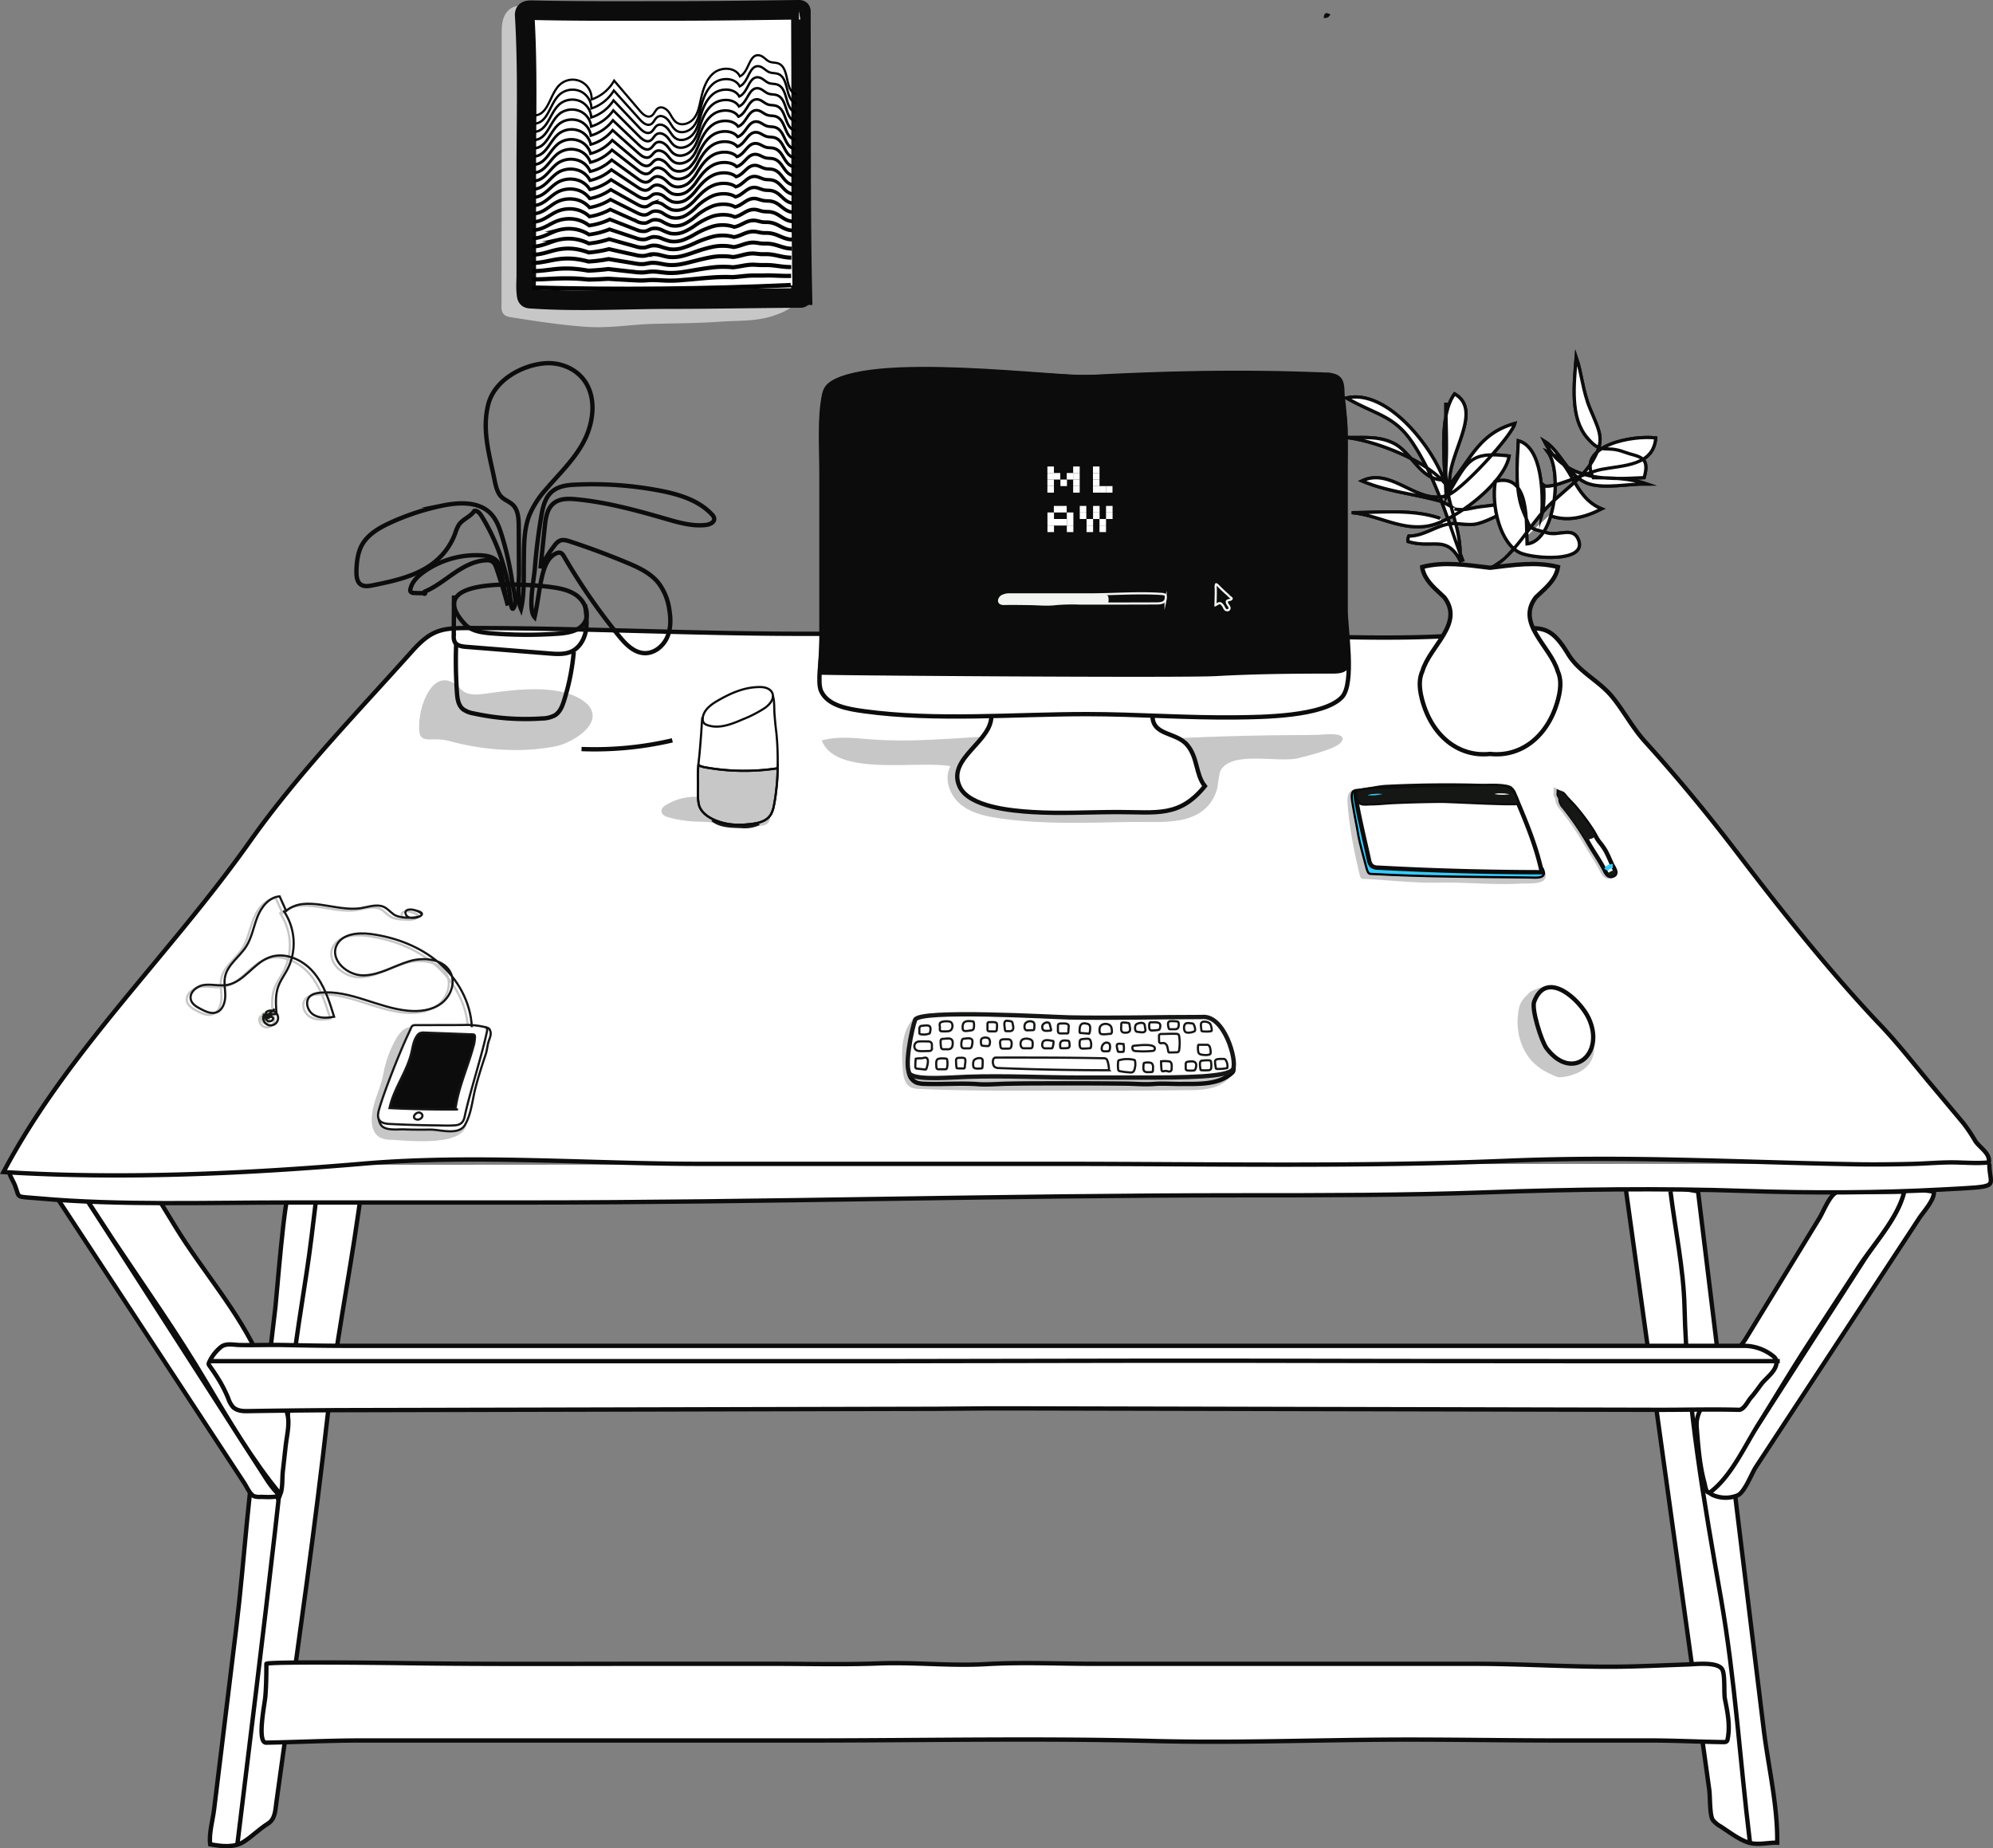<svg id="Capa_1" data-name="Capa 1" xmlns="http://www.w3.org/2000/svg" viewBox="0 0 917.35 850.7"><rect x="0" y="0" width="917.35" height="850.7" fill="#808080" stroke="none"/><defs><style>.cls-1,.cls-21,.cls-4,.cls-7,.cls-8,.cls-9{fill:#fff;}.cls-1,.cls-10,.cls-12,.cls-2,.cls-21,.cls-22,.cls-5,.cls-6,.cls-9{stroke:#0b0c0b;}.cls-1,.cls-10,.cls-11,.cls-12,.cls-14,.cls-15,.cls-16,.cls-17,.cls-18,.cls-19,.cls-2,.cls-20,.cls-21,.cls-22,.cls-24,.cls-25,.cls-26,.cls-27,.cls-28,.cls-29,.cls-3,.cls-30,.cls-31,.cls-32,.cls-33,.cls-34,.cls-35,.cls-36,.cls-37,.cls-38,.cls-39,.cls-40,.cls-41,.cls-42,.cls-43,.cls-44,.cls-45,.cls-46,.cls-5,.cls-6,.cls-7,.cls-8,.cls-9{stroke-miterlimit:10;}.cls-1,.cls-15,.cls-16,.cls-17,.cls-2,.cls-46,.cls-6,.cls-8{stroke-width:2px;}.cls-10,.cls-15,.cls-17,.cls-18,.cls-2,.cls-20,.cls-25,.cls-26,.cls-27,.cls-28,.cls-29,.cls-30,.cls-31,.cls-32,.cls-33,.cls-34,.cls-35,.cls-36,.cls-37,.cls-38,.cls-39,.cls-40,.cls-41,.cls-42,.cls-43,.cls-44,.cls-45,.cls-46{fill:none;}.cls-14,.cls-22,.cls-23,.cls-3,.cls-6{fill:#c7c7c7;}.cls-14,.cls-18,.cls-3{stroke:#c7c7c7;}.cls-19,.cls-24,.cls-5{fill:#0b0c0b;}.cls-16,.cls-17,.cls-19,.cls-20,.cls-7,.cls-8{stroke:#151715;}.cls-9{stroke-width:1.5px;}.cls-11,.cls-13{fill:#3cf;}.cls-11,.cls-25,.cls-26,.cls-27,.cls-28,.cls-29,.cls-30,.cls-31,.cls-32,.cls-33,.cls-34,.cls-35,.cls-36,.cls-37,.cls-38,.cls-39,.cls-40,.cls-41,.cls-42,.cls-43,.cls-44,.cls-45,.cls-46{stroke:#000;}.cls-12,.cls-16{fill:#151715;}.cls-14{stroke-width:3px;}.cls-15{stroke:#3cf;}.cls-21{stroke-width:9px;}.cls-24{stroke:#f2f4f2;}.cls-26{stroke-width:1.05px;}.cls-27{stroke-width:1.1px;}.cls-28{stroke-width:1.14px;}.cls-29{stroke-width:1.19px;}.cls-30{stroke-width:1.24px;}.cls-31{stroke-width:1.29px;}.cls-32{stroke-width:1.33px;}.cls-33{stroke-width:1.38px;}.cls-34{stroke-width:1.43px;}.cls-35{stroke-width:1.48px;}.cls-36{stroke-width:1.52px;}.cls-37{stroke-width:1.57px;}.cls-38{stroke-width:1.62px;}.cls-39{stroke-width:1.67px;}.cls-40{stroke-width:1.71px;}.cls-41{stroke-width:1.76px;}.cls-42{stroke-width:1.81px;}.cls-43{stroke-width:1.86px;}.cls-44{stroke-width:1.9px;}.cls-45{stroke-width:1.95px;}.cls-47{fill:#f2f4f2;}</style></defs><path class="cls-1" d="M391.94,658.41l-33.85,5.38c-2.22.36-5.83,47.73-6.42,52.59-2.06,16.84-3.68,33.78-6.74,50.48-5.91,32.3-7.31,64.62-11.28,97.15l-5.88,48.18-4.32,35.38c-.6,4.89-2.46,11.18-1.8,16.07,5.1.9,10.92,1.69,15.45-1.18,3.9-2.48,7.14-5.85,11-8.25,3.48-2.13,3.49-6,4-9.75.28-2,.55-4,.83-6l2.24-16.14c7.29-52.41,14.71-104.19,20.61-156.65,3.51-31.28,9.56-61.17,14-92.25Z" transform="translate(-224.9 -114.77)"/><path class="cls-1" d="M334.14,963.79c5.87-48.06,11.82-96,17.35-144.22q4.14-36.06,7.89-72.17c2.21-21.45,6.29-41.9,8.9-63.24l2.48-20.37" transform="translate(-224.9 -114.77)"/><path class="cls-1" d="M352.71,803.29c-1.43.82-6.9.41-7.73.44a8.54,8.54,0,0,1-3.07-.29c-1.84-.65-3.44-4.35-4.58-6.09l-4.07-6.2-11.41-17.37L291.2,727.09l-28.8-43.87-12.76-19.43,14.08,1.41c.54,0,2.12,3.3,2.39,3.72L272.62,679l27.29,42.45,31.14,48.44,12.29,19.13,4.51,7c.93,1.45,2,2.84,3.09,4.19.35.44,2.14,2.19,2.11,2.6A.58.58,0,0,1,352.71,803.29Z" transform="translate(-224.9 -114.77)"/><path class="cls-1" d="M296.12,663.79c.42,0,2.36,3.87,2.58,4.23l6.94,11.36c12.51,20.48,29.22,39,38.85,60.87,3.53,8,8.5,15.32,12,23.28,2.31,5.22.53,11.11-.07,16.48l-1.34,12c-.34,3.05,0,7.7-1.11,10.49-12.88-15.49-23.93-34.28-34.18-51.6-13.35-22.57-28.16-43.43-42.71-65.26L263.72,665.2Z" transform="translate(-224.9 -114.77)"/><line class="cls-2" x1="96.57" y1="626.49" x2="745.86" y2="626.49"/><path class="cls-1" d="M972.63,657.68l33.85,5.39,5.5,45.06,12.2,100,12.5,102.36c2.06,16.92,6.53,35.39,6.24,52.41-4.27-.12-8.77,1.21-13,0-4.52-1.33-9.15-5-13.12-7.53a12.11,12.11,0,0,1-3.46-2.85c-1.56-2.12-1.24-10.74-1.69-14l-2.18-15.65-6.15-44.27L987.7,766.14l-12.63-90.88Z" transform="translate(-224.9 -114.77)"/><path class="cls-1" d="M1030.42,963.07l-.09-.71c-4.56-37.34-6.78-74.49-13.25-111.64-7.73-44.3-15.76-89.26-16.82-134.34-.42-17.63-4.32-35.77-6.46-53.31" transform="translate(-224.9 -114.77)"/><path class="cls-1" d="M1017,916.58h1.27a1.9,1.9,0,0,0,1.43-.37,1.85,1.85,0,0,0,.39-.93c1.27-6.1,0-12.4-1.23-18.51-.58-2.87.22-11.6-1.38-13.85-2.38-3.35-12-2.2-15.56-2.07-9.8.34-19.61.81-29.43,1-22.94.39-45.91-1.3-68.7-1.29l-70.86,0-104.09,0c-16.61,0-33.49-.81-50,.14s-32.87-.94-49.34-.32-33.11.17-49.63.17l-56.15,0c-37.22,0-74.65.25-112-.29-5-.07-64.19-.83-64.21.33,0,5-.07,10-.47,15-.28,3.4-4,21.34.38,21.26,14.53-.25,28.95-1,43.45-1H596.2c53.33,0,106.86-1.14,160.14.25,35.73.93,71.68-.42,107.42-.63,26.4-.15,52.86.38,79.28.38H986C996.37,915.9,1006.73,916.42,1017,916.58Z" transform="translate(-224.9 -114.77)"/><path class="cls-1" d="M1013.72,803.06a14.74,14.74,0,0,0,10.91,0c3.31-1.34,6.45-10,8.49-13.1l11.2-17.06,21.81-33.21,30.57-46.57,11.55-17.59c2.08-3.17,7-8.35,6.81-12.23a54.49,54.49,0,0,0-11.54-.92,2.77,2.77,0,0,0-1.94.57,3.24,3.24,0,0,0-.66,1.58c-2.61,10.49-12.22,21.16-18,30.12l-25.23,39.25q-11.31,17.67-22.7,35.31c-6.25,9.73-12.69,17.58-20,26.43C1012.54,798.52,1008.68,800.94,1013.72,803.06Z" transform="translate(-224.9 -114.77)"/><path class="cls-1" d="M1069.56,663.93c-3,2.17-5.46,8.63-7.25,11.56l-8.44,13.81L1037,716.94l-8.44,13.81c-1.37,2.23-3.12,4.23-4.63,6.37s-2.33,4.78-3.79,6.85c-4.5,6.38-9,12.3-12.45,19.44a17.33,17.33,0,0,0-1.75,5,19,19,0,0,0,0,4.13c.43,5.53.86,11.07,1.75,16.55a77.05,77.05,0,0,0,1.72,8.09c.44,1.63.78,5.91,3.1,4.09,9.42-7.38,15.47-20.94,21.8-31,7.83-12.43,15.29-25.1,23.33-37.41,7.64-11.78,15.35-23.51,23-35.26,6.73-10.31,17.83-22.2,20.75-34.33l-15.79.1c-3.82,0-12-1.55-15.4.11A4.83,4.83,0,0,0,1069.56,663.93Z" transform="translate(-224.9 -114.77)"/><path class="cls-1" d="M1042.53,741.25a3.37,3.37,0,0,0-1.2-2.09,21.63,21.63,0,0,0-13.27-4.95H946.7l-43.36,0H854.22l-53.48,0H467.42l-44.46,0-37.52,0c-9.86,0-19.72-.16-29.58-.37-6.83-.14-13.66.12-20.49,0-2.89-.06-6.23-.92-8.55.73a19.26,19.26,0,0,0-5.68,7.27,1.64,1.64,0,0,0-.18.8,1.62,1.62,0,0,0,.36.73c1.54,2.11,2.94,4.22,4.3,6.44a59.57,59.57,0,0,1,4.4,8.74,11,11,0,0,0,2.12,3.81c1.59,1.59,4,1.93,6.29,1.9,15.42-.24,30.92-.42,46.37-.46l50.22-.11,59.27-.13,61.23-.14,56.09-.13,43.84-.09L680,763h2.83l9.31,0,31.41.07,47.32.1,56.75.13,59.65.13,56.06.13,46,.1c12,0,24-.32,35.9,0,2.39.07,4.17-4,5.58-5.6,1.78-2,3.27-4.17,4.87-6.31C1037.76,749,1043.14,745.38,1042.53,741.25Z" transform="translate(-224.9 -114.77)"/><path class="cls-2" d="M1044.11,741.26h-20.7c-52.15,0-104.11,0-156.26-.07q-37.59-.06-75.2-.13c-53.21-.06-106.49.18-159.74.2H322" transform="translate(-224.9 -114.77)"/><path class="cls-1" d="M229.05,651c-.9,3.64,1.47,6.13,2.7,9.28,2.5,6.38-.41,5,11.53,6.1,36.35,3.24,77.29,1.86,114.71,1.86H465.71c110.78,0,219.93-3.32,330.74-3.32,37.82,0,75.37,0,112.66-1.36,39.64-1.41,79.86-2,119.67-.63,29.49,1,60.47.92,89.77-.66,28.9-1.57,22-.5,22-11.93" transform="translate(-224.9 -114.77)"/><path class="cls-1" d="M776.11,406.52c47.14,0,95.17,4.65,142.07-1.4,16-2.07,20.17-3,28.5,10.68,5,8.3,14.11,12.2,20.14,19.49,5.53,6.69,9.32,14.28,15.43,21,15,16.55,29.13,33.76,42.67,51.5,20.14,26.4,42.08,54,64.62,77.86,8.42,8.7,15.93,18.42,23.69,27.69l15.29,18.27a75.37,75.37,0,0,1,5.58,8.31c1.94,3,7,5.7,6.22,9.87-6.32.62-12.5-.13-18.79,0-5.37.09-10.75.54-16.13.68-8.81.22-17.64.33-26.46.17-56.63-1-103.86-3.95-160.84-1.59-68.45,2.84-137.47,1.4-206.1,1.4H547.34c-51,0-104.26-4.43-155.11-.1-54.16,4.61-110.93,7.29-165.72,3.87,29.17-55.24,76.35-99.77,113.36-152.08,22.17-31.35,49.34-59.27,74.77-87.71,9.43-10.55,14.32-10.61,27.84-10.6,51.29.05,101.62,2.66,152.88,2.66Z" transform="translate(-224.9 -114.77)"/><path class="cls-3" d="M663.16,467.1c-3.63,5.64-.76,13.63,4.52,17.77s12.23,5.35,18.87,6.26c19.4,2.65,39,1.8,58.58,1.46,14.26-.26,33.75,2.74,39.33-14.23.6-1.81.94-7.72,1.9-9.36,5.59-9.53,27.06-3.38,36.31-5.83,4.13-1.1,15.8-3.85,18.69-6.67,4.83-4.72-8.73-3-10.06-3-7.07.16-14.15.08-21.22.2q-20.4.32-40.79,1.21c-22.87,1-45.69-.76-68.59-1.18-25.32-.47-50.17,3.91-76.11,1.75-6.94-.57-14-1.32-20.78.4C610.75,472.12,649.42,463.82,663.16,467.1Z" transform="translate(-224.9 -114.77)"/><path class="cls-4" d="M681.17,443.45c1.11,12.51-20.52,20-14.65,33.21,4.28,9.65,24.41,11.3,33.54,11.87,13,.81,26.41,0,39.49,0,17.88,0,28.22,2.51,39.93-11.93-4.33-5.45-3.15-13-8.08-18.89-5.25-6.31-16.58-4.11-16-14.26" transform="translate(-224.9 -114.77)"/><path class="cls-1" d="M681.17,443.45c1.11,12.51-20.52,20-14.65,33.21,4.28,9.65,24.41,11.3,33.54,11.87,13,.81,26.41,0,39.49,0,17.88,0,28.22,2.51,39.93-11.93-4.33-5.45-3.15-13-8.08-18.89-5.25-6.31-16.58-4.11-16-14.26" transform="translate(-224.9 -114.77)"/><path class="cls-4" d="M729.84,288.26c-2.31,0-4.61.06-6.87.06-19,0-114.41-12.3-118.7,8C602,306.92,603,321.13,603,332.15V373.5q0,19.89,0,39.78c0,4.7-2,15.51-.16,19.56,3.08,6.79,12.49,8.28,19.75,9.28,32.89,4.53,69,1.33,102.51,1.33,23,0,46,1.8,69,1.51,11-.15,40.21-.25,48.56-9.41,5.8-6.39,1.63-31.45,1.63-39.9V317.49c0-18-1.68-22.55-19.9-26.81C795.41,283.91,760.66,287.69,729.84,288.26Z" transform="translate(-224.9 -114.77)"/><path class="cls-1" d="M729.84,288.26c-2.31,0-4.61.06-6.87.06-19,0-114.41-12.3-118.7,8C602,306.92,603,321.13,603,332.15V373.5q0,19.89,0,39.78c0,4.7-2,15.51-.16,19.56,3.08,6.79,12.49,8.28,19.75,9.28,32.89,4.53,69,1.33,102.51,1.33,23,0,46,1.8,69,1.51,11-.15,40.21-.25,48.56-9.41,5.8-6.39,1.63-31.45,1.63-39.9V317.49c0-18-1.68-22.55-19.9-26.81C795.41,283.91,760.66,287.69,729.84,288.26Z" transform="translate(-224.9 -114.77)"/><path class="cls-5" d="M729.83,287.67c-2.28.12-4.56.2-6.86.2-19,0-114.41-10.8-118.7,7-2.26,9.34-1.33,21.81-1.33,31.48v71.24c0,9-.79,18.15-1.09,27.19,0,.36,166.94,1.56,182.82.68,17.81-1,35.68-1.16,53.67-1.15,2.43,0,5.28-.19,6.61-2.1.92-1.32.77-3,.58-4.59-1.33-11.32-1.28-24-1.28-35.51v-33.7c0-11.37.65-22.73.39-34.1a155.86,155.86,0,0,0-1.19-16.59c-.45-3.39.43-7.84-3.06-9.88a11.6,11.6,0,0,0-5.39-1.12C799.83,285.25,764.9,285.84,729.83,287.67Z" transform="translate(-224.9 -114.77)"/><path class="cls-3" d="M646.2,583.54c-6.06,5.7-5.88,15.22-5.25,23.52.22,2.93.77,6.37,3.39,7.71a8.71,8.71,0,0,0,3.55.68c17.63.82,35.29.83,52.94.83h11.4c20,0,39.94,0,59.91-.26a41.25,41.25,0,0,0,10.93-1.14c3.54-1,6.91-3.12,8.66-6.35" transform="translate(-224.9 -114.77)"/><path class="cls-6" d="M792.65,606a3.24,3.24,0,0,1-.18,1.93,3.12,3.12,0,0,1-.66.75c-6.13,5.63-15.87,4.92-23.59,5-4.07,0-8.23-.33-12.27,0-4.27.32-8.74-.12-13-.16s-8.73-.08-13.1-.1q-13.7-.07-27.39,0-6.85,0-13.7.14c-4.49.06-9.17.54-13.64.22-8-.58-16.29.15-24.38-.15a13.6,13.6,0,0,1-3.82-.52,5.91,5.91,0,0,1-3.68-5.81" transform="translate(-224.9 -114.77)"/><path class="cls-7" d="M778,582.86c-21.17,0-39.77.59-61,.19-7.3-.14-69-3.81-70.88,1.11-1.45,3.92-5.52,22.93-2.08,25.22,4,2.65,19,1.22,26.19,1,17.91-.6,34.1.35,52,.35h27.85c19.89,0,40.64-.12,42.43-4s-4-25.19-14.59-23.86" transform="translate(-224.9 -114.77)"/><path class="cls-8" d="M778,582.86c-21.17,0-39.77.59-61,.19-7.3-.14-69-3.81-70.88,1.11-1.45,3.92-5.52,22.93-2.08,25.22,4,2.65,19,1.22,26.19,1,17.91-.6,34.1.35,52,.35h27.85c19.89,0,40.64-.12,42.43-4s-4-25.19-14.59-23.86" transform="translate(-224.9 -114.77)"/><path class="cls-3" d="M418.39,451.36a30.9,30.9,0,0,1,.32-6.85c.82-6.57,6.26-21.48,15.88-14.13,1.07.82,1.9,1.93,3,2.75,3.1,2.37,7.43,1.87,11.29,1.34,12.36-1.7,31.52-4.35,42.91,2.44,14,8.36-2.7,19.25-11.46,20.92-15.78,3-32.85,1.76-48.28-2.42C423.61,453.13,419.06,456.86,418.39,451.36Z" transform="translate(-224.9 -114.77)"/><path class="cls-1" d="M941.9,423.7c-3.42-11.63-19.25-21.83-10.16-33.93.56-.53,1.12-1.07,1.7-1.6,3.53-3.27,7.21-6.56,8.38-11.43.07-.32.14-.64.2-1-10.08-2.6-20.54-.94-31.27.35-10.73-1.29-21.19-2.95-31.26-.35,0,.33.12.65.2,1,1.16,4.87,4.84,8.16,8.38,11.43l1.69,1.6c9.1,12.1-6.74,22.3-10.15,33.93-1.38,3-1.74,6.94-.19,12.88,4.52,17.3,17.25,26.76,31.33,25.19,14.09,1.57,26.81-7.89,31.33-25.19C943.64,430.64,943.28,426.68,941.9,423.7Z" transform="translate(-224.9 -114.77)"/><path class="cls-9" d="M898.4,373.24C892,357.07,887.11,337,875.47,319.12c-8.62-13.22-16.82-13.18-30.76-21.18,20-4.61,42.69,26.71,45.93,41.63,11.11-12.25,14.18-25.11,31.49-29.87-1.44,5.73-23.86,30.06-30.56,32.82-13.7,5.63-25.91-13.1-39.76-6.4,11.79,5,23.38,5.77,36,9.29,1.3.36,7.4,3.76,6.53,3.64,5.86.81,6.54-.44,13-1.16,8.13-.92,16-2.41,23.67-2.56-9.69,1.88-18.42,8.57-26.18,10.48-4.29,1.06-9-.63-13.34.2-6.45,1.25-11.45,5.53-18.11,5.49A4.39,4.39,0,0,0,873,364c11.29,3.46,17.55-3.19,23.85,8.48,1.17-14.29-6.44-25.52-6.43-40.4v-32c0,11.7.91,24.07-.49,35.55-10.8.77-15.09-12.46-23.31-16.69-7-3.6-14-2.63-22.15-2.83,14.33,1.52,43.11,12.59,48.69,26.18-6.17-14.12,16.22-37.53,1.28-46.22-7.77,10.51-4.3,34-3.92,47.54,10-16.39,10.17-21.23,29-18.95-2,12.12-24.33,29.54-36.73,32.06-12.63,2.57-23.55-5-35.72-6,13.42,0,28-1.78,40.7,2.65" transform="translate(-224.9 -114.77)"/><path class="cls-9" d="M898.4,373.24C892,357.07,887.11,337,875.47,319.12c-8.62-13.22-16.82-13.18-30.76-21.18,20-4.61,42.69,26.71,45.93,41.63,11.11-12.25,14.18-25.11,31.49-29.87-1.44,5.73-23.86,30.06-30.56,32.82-13.7,5.63-25.91-13.1-39.76-6.4,11.79,5,23.38,5.77,36,9.29,1.3.36,7.4,3.76,6.53,3.64,5.86.81,6.54-.44,13-1.16,8.13-.92,16-2.41,23.67-2.56-9.69,1.88-18.42,8.57-26.18,10.48-4.29,1.06-9-.63-13.34.2-6.45,1.25-11.45,5.53-18.11,5.49A4.39,4.39,0,0,0,873,364c11.29,3.46,17.55-3.19,23.85,8.48,1.17-14.29-6.44-25.52-6.43-40.4v-32c0,11.7.91,24.07-.49,35.55-10.8.77-15.09-12.46-23.31-16.69-7-3.6-14-2.63-22.15-2.83,14.33,1.52,43.11,12.59,48.69,26.18-6.17-14.12,16.22-37.53,1.28-46.22-7.77,10.51-4.3,34-3.92,47.54,10-16.39,10.17-21.23,29-18.95-2,12.12-24.33,29.54-36.73,32.06-12.63,2.57-23.55-5-35.72-6,13.42,0,28-1.78,40.7,2.65" transform="translate(-224.9 -114.77)"/><path class="cls-9" d="M911.66,375.9c10.5-5.79,16.89-18.86,25.2-27.52,6.65-6.93,16.19-13.05,21.17-21.57,5.52-9.45,3.57-12.56-1.18-23.75-3.47-8.18-3.89-16.61-6.44-23.88-1,12.6-2.86,27.71,5,37,7.06,8.28,7.93,3.19,17.27,6.7,6.12,2.3,12,1.42,9,11.73-19.28,1.05-36.91,1.2-46-16.86,7.59,4.58,11,16.66,20.68,19.74,7.26,2.3,18.78-.09,26.41,0-7.68-2.59-16.15-2.82-24.55-2.85-7.76-15.16,18.76-19.6,28.79-18.3C986,329.25,972,328.89,962,330.82c-7.26,1.4-23.85,9.75-26.58,7.31.3,4.72.24,10.25-.9,13.83.67-9.73.31-31.26-10.74-34.33-.51,10.49-1.77,23.39,2.49,33.08,3.77,8.59,1.42,6.43,10.59,9.28,5.65,1.75,12.35-3.31,14.72,3.62,3.47,10.13-21.1,8.29-27,5.58-8.93-4.14-13.31-21-11.4-32.86,16.13-4.12,14.1,19.37,14.58,28.79,12.78-1.16,16.48-33.14,9.55-42.41,11.61,4.8,11.36,20.88,24.82,26.27-7.69,3.91-15.89,6.12-24,3" transform="translate(-224.9 -114.77)"/><path class="cls-9" d="M911.66,375.9c10.5-5.79,16.89-18.86,25.2-27.52,6.65-6.93,16.19-13.05,21.17-21.57,5.52-9.45,3.57-12.56-1.18-23.75-3.47-8.18-3.89-16.61-6.44-23.88-1,12.6-2.86,27.71,5,37,7.06,8.28,7.93,3.19,17.27,6.7,6.12,2.3,12,1.42,9,11.73-19.28,1.05-36.91,1.2-46-16.86,7.59,4.58,11,16.66,20.68,19.74,7.26,2.3,18.78-.09,26.41,0-7.68-2.59-16.15-2.82-24.55-2.85-7.76-15.16,18.76-19.6,28.79-18.3C986,329.25,972,328.89,962,330.82c-7.26,1.4-23.85,9.75-26.58,7.31.3,4.72.24,10.25-.9,13.83.67-9.73.31-31.26-10.74-34.33-.51,10.49-1.77,23.39,2.49,33.08,3.77,8.59,1.42,6.43,10.59,9.28,5.65,1.75,12.35-3.31,14.72,3.62,3.47,10.13-21.1,8.29-27,5.58-8.93-4.14-13.31-21-11.4-32.86,16.13-4.12,14.1,19.37,14.58,28.79,12.78-1.16,16.48-33.14,9.55-42.41,11.61,4.8,11.36,20.88,24.82,26.27-7.69,3.91-15.89,6.12-24,3" transform="translate(-224.9 -114.77)"/><path class="cls-10" d="M555,437.41c-3.17,1.84-6.52,4.49-6.64,8.16a3,3,0,0,0,.51,1.95,3.47,3.47,0,0,0,1.65,1c5.31,1.86,11.08-.41,16.23-2.65A55.7,55.7,0,0,0,577,440.59c2.22-1.57,4.41-4.19,3.43-6.72-.76-2-3.14-2.82-5.25-2.87C567.8,430.83,561.23,433.78,555,437.41Z" transform="translate(-224.9 -114.77)"/><path class="cls-3" d="M848.55,478.72a2.91,2.91,0,0,0-2.6,2,8.42,8.42,0,0,0-.28,3.47c.74,11.47,3,22.38,5.65,33.51a1.56,1.56,0,0,0,.43.88,1.47,1.47,0,0,0,.92.24c11.53.49,22.72,1.93,34.2,1.7,8.43-.18,16.86.39,25.29.58,4.28.09,8.56.09,12.84-.16,2.38-.13,8.85.41,10.42-1.69a2.77,2.77,0,0,0,.16-3" transform="translate(-224.9 -114.77)"/><path class="cls-11" d="M848.9,478.59c-2.66,0-1.72,4.27-1.33,6.62,1.33,8,1.36,6.89,2.65,14.59.49,2.88,2.65,10.61,3.42,13.61,1,4,1.44,3.53,3.21,3.63,23.87,1.32,47.73,1.32,71.73,1.61,3.23,0,9.15,1,6.17-4.52" transform="translate(-224.9 -114.77)"/><path class="cls-4" d="M855,510.4a5,5,0,0,0,1.34,2.91,4.83,4.83,0,0,0,2.94.81q37.62,2.05,75.29,2.1c-2.64-12.39-7.62-24.11-12.58-35.74a5.92,5.92,0,0,0-2.1-3,5.71,5.71,0,0,0-2.6-.55q-27.1-1.29-54.27.06c-4.83.24-9.31,1.77-14,1.91C847.71,479.3,852.83,500.52,855,510.4Z" transform="translate(-224.9 -114.77)"/><path class="cls-2" d="M855,510.4a5,5,0,0,0,1.34,2.91,4.83,4.83,0,0,0,2.94.81q37.62,2.05,75.29,2.1c-2.64-12.39-7.62-24.11-12.58-35.74a5.92,5.92,0,0,0-2.1-3,5.71,5.71,0,0,0-2.6-.55q-27.1-1.29-54.27.06c-4.83.24-9.31,1.77-14,1.91C847.71,479.3,852.83,500.52,855,510.4Z" transform="translate(-224.9 -114.77)"/><path class="cls-12" d="M923.8,484.56c.15-.27,0-.67-.17-1.17a12.52,12.52,0,0,0-3.16-5.46,4.93,4.93,0,0,0-.9-.74,9.15,9.15,0,0,0-3-1,46.88,46.88,0,0,0-8.21-.06l-9.08.18-18.17.36c-5.18.1-10.28.64-15.45.72-2.77,0-5.53-.07-8.29,0a59.75,59.75,0,0,0-7.22,1,1.42,1.42,0,0,0-.5.13c-.92.51-.46,2.48-.3,3.27a4.18,4.18,0,0,0,1.59,2.85c1.16.71,3.5.39,4.77.37,3.71,0,7.39-.47,11.09-.62q10.18-.44,20.39-.54c.64,0,1.27,0,1.91,0,6.23.2,12.47.53,18.7.77,3.32.12,6.63.24,10,.3,1.21,0,2.43,0,3.64,0a11.18,11.18,0,0,0,1.83-.12A.81.81,0,0,0,923.8,484.56Z" transform="translate(-224.9 -114.77)"/><path class="cls-13" d="M861.22,480.18a.55.55,0,0,1-.33.14,22.52,22.52,0,0,1-6.54.47,8.47,8.47,0,0,1,3.08-.58c.64-.06,1.28-.11,1.93-.11A13.87,13.87,0,0,0,861.22,480.18Z" transform="translate(-224.9 -114.77)"/><path class="cls-4" d="M919.67,480.27a.52.52,0,0,1-.35.11,22.12,22.12,0,0,1-6.55-.13,8.4,8.4,0,0,1,3.12-.29c.65,0,1.29,0,1.93.06A13,13,0,0,0,919.67,480.27Z" transform="translate(-224.9 -114.77)"/><path class="cls-14" d="M967.55,516.44c.15-1.3-1.21-3.13-1.64-4.06-1-2.09-1.82-4.22-2.92-6.24a32.3,32.3,0,0,0-2.93-4.09c-1.15-1.51-2-3.36-3-5a97,97,0,0,0-8.24-11c-1.45-1.69-3.18-3.23-4.56-5-1.24-1.56-.93-.84-2.77-1.68,0,1.31-.21.8.37,1.9a3.28,3.28,0,0,1,.36.84,7.74,7.74,0,0,1,.1,1.07,6,6,0,0,0,1.56,2.93c1.33,1.67,2.6,3.33,3.82,5a133.07,133.07,0,0,1,7.73,11.88c2.43,4.18,5.23,8.06,7.35,12.4.79,1.63,1.88,3,3.88,2.11a1.4,1.4,0,0,0,.89-1.14h0Z" transform="translate(-224.9 -114.77)"/><path class="cls-1" d="M948.58,491.2c-1.22-1.69-2.49-3.35-3.82-5a5.93,5.93,0,0,1-1.55-2.93,9.7,9.7,0,0,0-.11-1.07,3.28,3.28,0,0,0-.36-.84c-.58-1.1-.41-.59-.37-1.9,1.84.84,1.53.12,2.77,1.68,1.38,1.74,3.11,3.28,4.57,5a98.11,98.11,0,0,1,8.23,11c1,1.6,1.85,3.45,3,5a32.3,32.3,0,0,1,2.93,4.09c1.1,2,2,4.15,2.92,6.24.59,1.28,2.92,4.21.75,5.21-2,.91-3.09-.48-3.88-2.11-2.12-4.34-4.92-8.22-7.35-12.4A133.07,133.07,0,0,0,948.58,491.2Z" transform="translate(-224.9 -114.77)"/><path class="cls-15" d="M967.25,513.4a3.48,3.48,0,0,0-3.07,1.72" transform="translate(-224.9 -114.77)"/><path class="cls-16" d="M952.79,491.62a26.24,26.24,0,0,0-3-3.94c-.75-.87-1.72-1.53-2.48-2.39s-2.93-4.93-4.24-5.11c-.25.68,1.09,4,1.31,4.69a7.72,7.72,0,0,0,1.93,2.63,32.5,32.5,0,0,1,3.07,4.13c.9,1.32,1.86,2.46,2.87,3.68,0,.56.81,1.29,1.12,1.73.65.92,1.28,1.85,1.92,2.78a.8.8,0,0,0,.32.31.79.79,0,0,0,.43,0,11,11,0,0,0,1.48-.46.6.6,0,0,0,.33-.25c.09-.18,0-.39-.12-.56a26,26,0,0,0-2.7-4.31,14.74,14.74,0,0,1-2.27-2.92S952.8,491.65,952.79,491.62Z" transform="translate(-224.9 -114.77)"/><path class="cls-17" d="M965.7,517.65a2.8,2.8,0,0,1,2.74-1.21" transform="translate(-224.9 -114.77)"/><path class="cls-7" d="M646.22,605.63a.8.8,0,0,0,.85,1l3.37.37a1,1,0,0,0,.58,0,1,1,0,0,0,.37-.58c.36-1.08,1.23-4.09-.1-4.76-.5-.26-1.36.09-1.87.15-1,.13-2,0-3,.26A21.13,21.13,0,0,0,646.22,605.63Z" transform="translate(-224.9 -114.77)"/><path class="cls-7" d="M655.89,605.71a1.24,1.24,0,0,0,.42,1.07,1.23,1.23,0,0,0,.66.13l2.84,0a1.13,1.13,0,0,0,.73-.16,1,1,0,0,0,.27-.58,8.69,8.69,0,0,0,.05-3.59.7.7,0,0,0-.27-.51.76.76,0,0,0-.26-.06c-.94-.08-3.27-.32-4,.4S655.87,604.92,655.89,605.71Z" transform="translate(-224.9 -114.77)"/><path class="cls-7" d="M651.92,598.53c.7,0,1.59,0,1.85-.71a1.79,1.79,0,0,0,.07-.69l0-1.3a2,2,0,0,0-.29-1.19,2,2,0,0,0-1.54-.52c-1.35-.06-2.71-.07-4.07,0a2.22,2.22,0,0,0-1.62,3.69C647.37,599,650.47,598.46,651.92,598.53Z" transform="translate(-224.9 -114.77)"/><path class="cls-7" d="M666.32,601.67a1.57,1.57,0,0,0-1,.22,1.45,1.45,0,0,0-.36,1.21c0,1,.08,1.94.19,2.91a.6.6,0,0,0,.1.32.59.59,0,0,0,.41.14,25.74,25.74,0,0,0,2.78.06.61.61,0,0,0,.35-.09.63.63,0,0,0,.19-.53c0-.84.55-3.11.1-3.81S667.12,601.67,666.32,601.67Z" transform="translate(-224.9 -114.77)"/><path class="cls-7" d="M676.52,606.53a.76.76,0,0,0,.36-.08.73.73,0,0,0,.23-.55,26.58,26.58,0,0,0,.09-3.09c-.05-1.73-3.68-1.1-4.18.33a4.9,4.9,0,0,0,0,2.84C673.61,606.87,675.57,606.57,676.52,606.53Z" transform="translate(-224.9 -114.77)"/><path class="cls-7" d="M682.75,605.83a3.42,3.42,0,0,0,2,.53q25.28,1,50.59,1a13.49,13.49,0,0,0-.71-4.32,1.92,1.92,0,0,0-.51-.87,2,2,0,0,0-1.27-.32c-16.53-.35-33.06-.33-49.59-.32C681.44,601.51,681.62,604.93,682.75,605.83Z" transform="translate(-224.9 -114.77)"/><path class="cls-7" d="M740.05,602.73a.81.81,0,0,0-.35.2.79.79,0,0,0-.13.4,14.89,14.89,0,0,0,0,3.53,1.21,1.21,0,0,0,.2.64,1.25,1.25,0,0,0,.73.32,32.63,32.63,0,0,0,4.83.56,2,2,0,0,0,.81-.08,1.86,1.86,0,0,0,.93-1.24,8,8,0,0,0,.3-3.88.75.75,0,0,0-.2-.46.71.71,0,0,0-.39-.16A13.57,13.57,0,0,0,740.05,602.73Z" transform="translate(-224.9 -114.77)"/><path class="cls-7" d="M771.53,603.47a1.13,1.13,0,0,0-.48.15,1.28,1.28,0,0,0-.38,1.11l0,1.75a1.08,1.08,0,0,0,.13.64,1,1,0,0,0,.8.35,12,12,0,0,0,2.75,0,1,1,0,0,0,.49-.16,1.05,1.05,0,0,0,.29-.49,4.36,4.36,0,0,0,.34-2.21C775.09,602.86,772.8,603.25,771.53,603.47Z" transform="translate(-224.9 -114.77)"/><path class="cls-7" d="M777.46,606.91a.71.71,0,0,0,.1.3.63.63,0,0,0,.46.16,24.36,24.36,0,0,0,3,0,1.5,1.5,0,0,0,1.16-.45,1.32,1.32,0,0,0,.21-.65,8.66,8.66,0,0,0-.09-2.78.86.86,0,0,0-.19-.46.92.92,0,0,0-.67-.22,16.74,16.74,0,0,0-3.46.18C776.75,603.17,777.34,606,777.46,606.91Z" transform="translate(-224.9 -114.77)"/><path class="cls-7" d="M784.5,606.22a.61.61,0,0,0,.15.41.69.69,0,0,0,.45.13,18.24,18.24,0,0,0,4.42-.34.48.48,0,0,0,.32-.17.59.59,0,0,0,0-.23,4.86,4.86,0,0,0-.82-3.42,1.27,1.27,0,0,0-.51-.38,1.66,1.66,0,0,0-.7-.06c-.91.05-3.06-.23-3.55.75C784,603.55,784.41,605.54,784.5,606.22Z" transform="translate(-224.9 -114.77)"/><path class="cls-7" d="M782,599.82a1.08,1.08,0,0,0,.14-.61,6.74,6.74,0,0,0-.31-2.32,1.73,1.73,0,0,0-.79-1.13,2,2,0,0,0-.84-.12h-3.46a.34.34,0,0,0-.24.06c-.33.27-.19,2.7-.07,3.13a1.45,1.45,0,0,0,1,1.19C778.19,600.39,781.46,600.64,782,599.82Z" transform="translate(-224.9 -114.77)"/><path class="cls-7" d="M759.43,590.67a1.22,1.22,0,0,0-.9.33,1.12,1.12,0,0,0-.16.7q0,1.18.06,2.37a1.16,1.16,0,0,0,.11.48.92.92,0,0,0,.89.38,8.6,8.6,0,0,1,1-.11,2.11,2.11,0,0,1,1.71,1.51,20.74,20.74,0,0,1,.49,2.37.66.66,0,0,0,.22.4.76.76,0,0,0,.42.08l3-.06a1.44,1.44,0,0,0,1.13-.36,1.46,1.46,0,0,0,.24-.68,20.63,20.63,0,0,0,0-6.42,1.3,1.3,0,0,0-.27-.72,1.42,1.42,0,0,0-1-.33C764,590.51,761.73,590.67,759.43,590.67Z" transform="translate(-224.9 -114.77)"/><path class="cls-7" d="M746.79,596.1a1.07,1.07,0,0,0-.39.1.86.86,0,0,0-.26.74,1.69,1.69,0,0,0,.27,1.13,1.79,1.79,0,0,0,1.28.47,41.91,41.91,0,0,0,7.76-.08,1.2,1.2,0,0,0,.56-.15,1,1,0,0,0,.38-.54C757.34,594.68,748.26,596,746.79,596.1Z" transform="translate(-224.9 -114.77)"/><path class="cls-7" d="M751.53,604a.72.72,0,0,0-.23.51,10.91,10.91,0,0,0-.1,2,2,2,0,0,0,.36,1.24,2.08,2.08,0,0,0,1.58.49c.58,0,1.16,0,1.74-.05a.73.73,0,0,0,.54-.18.72.72,0,0,0,.15-.52l.07-1.39c0-.92-.16-1.83-1.11-2.16A6.31,6.31,0,0,0,751.53,604Z" transform="translate(-224.9 -114.77)"/><path class="cls-7" d="M649.38,586.9a1.57,1.57,0,0,0-.85.23,1.69,1.69,0,0,0-.46,1.36l0,1.52a.86.86,0,0,0,.11.55.8.8,0,0,0,.49.23,7.37,7.37,0,0,0,3.87-.27.71.71,0,0,0,.28-.16.77.77,0,0,0,.14-.32c.19-.81.53-2.45-.26-3S650.18,586.85,649.38,586.9Z" transform="translate(-224.9 -114.77)"/><path class="cls-3" d="M938.12,569.29c-2.41-.3-4.78.68-7,1.65a8.19,8.19,0,0,0-1.8,1,7.79,7.79,0,0,0-1.09,1.06,16,16,0,0,0-3.07,3.93,17.27,17.27,0,0,0-1,4.56,26.32,26.32,0,0,0,0,7.31,26,26,0,0,0,5.27,12.91,24.3,24.3,0,0,0,8.88,6.7c1.31.59,3,1.63,4.48,1.69a19.28,19.28,0,0,0,6.34-1.34,14.49,14.49,0,0,0,6.34-4,11,11,0,0,0,2.58-8.76" transform="translate(-224.9 -114.77)"/><path class="cls-1" d="M936.79,597.29c11.94,15.69,27,2.46,19.38-13.84-4-8.55-19.42-22.76-25.11-7.66C929.73,579.32,934.45,594.21,936.79,597.29Z" transform="translate(-224.9 -114.77)"/><path class="cls-7" d="M659.06,592.91a1.3,1.3,0,0,0-1,.34,1.27,1.27,0,0,0-.2.77,14.54,14.54,0,0,0,.19,2.71,1.32,1.32,0,0,0,.28.7,1.37,1.37,0,0,0,.93.27l1.56,0a2.92,2.92,0,0,0,1.47-.2,2,2,0,0,0,1-1.32,5.93,5.93,0,0,0,.12-1.68C663.3,592.1,660.81,592.86,659.06,592.91Z" transform="translate(-224.9 -114.77)"/><path class="cls-7" d="M668.51,592.86a1.24,1.24,0,0,0-.43.11,1,1,0,0,0-.36.46,5.21,5.21,0,0,0-.32,2.19,1.81,1.81,0,0,0,.41,1.36,1.83,1.83,0,0,0,1.29.31h1.76a1.54,1.54,0,0,0,.74-.12,1.4,1.4,0,0,0,.58-.78,7.94,7.94,0,0,0,.33-2.11C672.65,592.09,670,592.71,668.51,592.86Z" transform="translate(-224.9 -114.77)"/><path class="cls-7" d="M657.67,585.56c-.47.59-.14,1.44-.14,2.19,0,.54-.16,1.22.29,1.54a1.3,1.3,0,0,0,.62.16,19.22,19.22,0,0,0,2.4,0,3,3,0,0,0,1.62-.45c1-.78,1.22-3,.08-3.8C661.64,584.62,658.35,584.7,657.67,585.56Z" transform="translate(-224.9 -114.77)"/><path class="cls-7" d="M672,589a1.19,1.19,0,0,0,1.14-1.22,6.57,6.57,0,0,0,0-2.34.58.58,0,0,0-.63-.57c-1.82-.23-4.12-.43-4.45,1.76-.11.76-.23,2.07.45,2.5S671.24,589.08,672,589Z" transform="translate(-224.9 -114.77)"/><path class="cls-7" d="M676.56,595.47a.86.86,0,0,0,.21.44.82.82,0,0,0,.48.17,19.07,19.07,0,0,0,2.14.15,1.09,1.09,0,0,0,.62-.11,1.22,1.22,0,0,0,.45-.92,2.74,2.74,0,0,0-.39-2.42,3,3,0,0,0-3.23,0C676.2,593.34,676.39,594.71,676.56,595.47Z" transform="translate(-224.9 -114.77)"/><path class="cls-7" d="M685.42,596.36a1.25,1.25,0,0,0,.36.85,1.3,1.3,0,0,0,.83.19l2.42,0a1.76,1.76,0,0,0,.65-.08c.69-.25.83-1.14.85-1.87a2.35,2.35,0,0,0-.54-2,2.22,2.22,0,0,0-1.44-.34c-.72,0-2.41-.15-3,.41S685.33,595.69,685.42,596.36Z" transform="translate(-224.9 -114.77)"/><path class="cls-7" d="M696.06,597.26c1,0,2,0,3,0a1.22,1.22,0,0,0,.82-.23,1.09,1.09,0,0,0,.27-.66,8.26,8.26,0,0,0,.07-1.57,1.74,1.74,0,0,0-.35-1.12c-.87-1-3.66-1.19-4.62-.22S694.41,597.18,696.06,597.26Z" transform="translate(-224.9 -114.77)"/><path class="cls-7" d="M706,597.29h2.75a.52.52,0,0,0,.63-.42,7.48,7.48,0,0,0,.43-2.65.37.37,0,0,0-.07-.25.33.33,0,0,0-.24-.1c-1.24-.19-3.77-.89-4.54.43C704.29,595.36,704.52,597.29,706,597.29Z" transform="translate(-224.9 -114.77)"/><path class="cls-7" d="M712.94,596.75a.67.67,0,0,0,.12.35.65.65,0,0,0,.43.13,19.62,19.62,0,0,0,2.54-.05,1.39,1.39,0,0,0,.87-.27,1.43,1.43,0,0,0,.33-1.15,9,9,0,0,0-.17-1.37.83.83,0,0,0-.18-.43.84.84,0,0,0-.51-.19C713.6,593.4,712.54,593.86,712.94,596.75Z" transform="translate(-224.9 -114.77)"/><path class="cls-7" d="M722.44,597.22a1.67,1.67,0,0,0,.94.17c1,0,2.09-.07,3.14-.17a.72.72,0,0,0,.38-.13.63.63,0,0,0,.14-.4,5.28,5.28,0,0,0-.22-3,1.41,1.41,0,0,0-.67-.71,1.83,1.83,0,0,0-.84-.11c-.66,0-1.32.06-2,.14-1.28.14-1.37.48-1.46,1.52C721.82,595.25,721.76,596.77,722.44,597.22Z" transform="translate(-224.9 -114.77)"/><path class="cls-7" d="M680.3,585.23a1,1,0,0,0-.59.1,1,1,0,0,0-.29.81c0,.78,0,1.56,0,2.33a1.24,1.24,0,0,0,.12.64c.21.32.65.35,1,.36l2.2,0a1,1,0,0,0,.71-.17,1,1,0,0,0,.26-.67,15.26,15.26,0,0,0,.11-2,1.69,1.69,0,0,0-.18-.92C683.2,585,681,585.26,680.3,585.23Z" transform="translate(-224.9 -114.77)"/><path class="cls-7" d="M687.46,588.62a.85.85,0,0,0,.28.68,1,1,0,0,0,.5.09l1.17,0a2.2,2.2,0,0,0,1.43-.37c.6-.5.5-1.43.35-2.2l-.21-1.07a1.28,1.28,0,0,0-.17-.51,1.34,1.34,0,0,0-.91-.46c-.46-.08-.92-.14-1.39-.18C686.52,584.4,687.35,587.33,687.46,588.62Z" transform="translate(-224.9 -114.77)"/><path class="cls-7" d="M697.71,589l2.57-.09a.74.74,0,0,0,.51-.16.7.7,0,0,0,.14-.38,10.69,10.69,0,0,0,.09-1.79,1.76,1.76,0,0,0-.47-1.34,2.92,2.92,0,0,0-3.73.58C696.22,586.84,696.24,589.07,697.71,589Z" transform="translate(-224.9 -114.77)"/><path class="cls-7" d="M708.3,589.13a.61.61,0,0,0,.3-.08c.14-.12.11-.35.07-.53-.18-.79-.38-1.57-.58-2.35-.42-1.59-3.22-.6-3.41.82C704.32,589.66,706.37,589.26,708.3,589.13Z" transform="translate(-224.9 -114.77)"/><path class="cls-7" d="M713.2,585.86a1.39,1.39,0,0,0-1.19.4,1.35,1.35,0,0,0-.16.79v2a1.45,1.45,0,0,0,.31,1.1,1.5,1.5,0,0,0,1,.27l2.79,0a.74.74,0,0,0,.47-.1.73.73,0,0,0,.22-.59l.17-2.5C716.91,585.48,714.37,585.86,713.2,585.86Z" transform="translate(-224.9 -114.77)"/><path class="cls-7" d="M721.83,589.53c0,.26,0,.58.29.68a.86.86,0,0,0,.23,0l3.49.29a.55.55,0,0,0,.38,0,.58.58,0,0,0,.19-.34,8.35,8.35,0,0,0,.28-2.33,2,2,0,0,0-.48-1.42,1.72,1.72,0,0,0-.76-.39C722.29,585.1,721.8,586.87,721.83,589.53Z" transform="translate(-224.9 -114.77)"/><path class="cls-7" d="M735.69,590.62a1.14,1.14,0,0,0,.68-.15,1.21,1.21,0,0,0,.31-1,6.49,6.49,0,0,0-.23-1.82c-.65-2-4.17-2.2-5.17-.33-.35.66-.46,2.55.08,3.11C732.09,591.18,734.67,590.65,735.69,590.62Z" transform="translate(-224.9 -114.77)"/><path class="cls-7" d="M734.65,598.62a1.11,1.11,0,0,0,.8-.19,4.18,4.18,0,0,0,.21-3.07,1.74,1.74,0,0,0-2.4-.42,2.83,2.83,0,0,0-1.27,2.43C732,599,733.37,598.62,734.65,598.62Z" transform="translate(-224.9 -114.77)"/><path class="cls-7" d="M739.37,598.34a.53.53,0,0,0,.58.56,13.34,13.34,0,0,0,1.79,0,.59.59,0,0,0,.23-.05.48.48,0,0,0,.16-.35,9.06,9.06,0,0,0-.09-3.2c-.66,0-2.42-.41-2.91.15S739.26,597.81,739.37,598.34Z" transform="translate(-224.9 -114.77)"/><path class="cls-7" d="M743.24,590.06a2.06,2.06,0,0,0,1.62-.68,2.19,2.19,0,0,0,.15-1.56l-.24-1.53a.89.89,0,0,0-.2-.5.84.84,0,0,0-.41-.17,11.55,11.55,0,0,0-2.35-.22.88.88,0,0,0-.64.2.91.91,0,0,0-.16.59C741,588.5,740.38,590.31,743.24,590.06Z" transform="translate(-224.9 -114.77)"/><path class="cls-7" d="M748.28,589.66l1.78.22c.73.09,1.65.07,2-.6a1.78,1.78,0,0,0,0-1l-.24-1.42a1.72,1.72,0,0,0-.29-.84c-.68-.83-3.09-.38-3.75.35S747.15,589.53,748.28,589.66Z" transform="translate(-224.9 -114.77)"/><path class="cls-7" d="M777.88,588.89a.63.63,0,0,0,.16.43.66.66,0,0,0,.34.12,14.78,14.78,0,0,0,3.7,0,.73.73,0,0,0,.47-.19.7.7,0,0,0,.1-.53,8.89,8.89,0,0,0-.35-1.85,3.2,3.2,0,0,0-.39-.86,3.29,3.29,0,0,0-2.44-1C776.93,584.73,777.75,587.23,777.88,588.89Z" transform="translate(-224.9 -114.77)"/><path class="cls-7" d="M759.32,603.27c0,1.26.08,2.52.2,3.78a1.13,1.13,0,0,0,.21.62c.34.38,1,.08,1.47,0a5.18,5.18,0,0,1,1.45.24,1.32,1.32,0,0,0,1.35-.38,1.59,1.59,0,0,0,.18-.84c0-1.14.33-2.68-.83-3.34A13.25,13.25,0,0,0,759.32,603.27Z" transform="translate(-224.9 -114.77)"/><path class="cls-7" d="M770.54,589.73a2.06,2.06,0,0,0,1.24.34,6.81,6.81,0,0,0,2.57-.47,1.12,1.12,0,0,0,.52-.35,1,1,0,0,0,.13-.63,4.9,4.9,0,0,0-.69-2.38.8.8,0,0,0-.3-.33,1,1,0,0,0-.42-.1c-1-.08-2.58-.51-3.3.41C769.7,587,769.76,589.11,770.54,589.73Z" transform="translate(-224.9 -114.77)"/><path class="cls-7" d="M754.83,585.3a1,1,0,0,0-.62.13.91.91,0,0,0-.3.65,6,6,0,0,0,0,1.79,1.39,1.39,0,0,0,.56,1.07,1.51,1.51,0,0,0,.82.12c.85,0,1.69-.1,2.54-.21a1.14,1.14,0,0,0,.69-.25,1.18,1.18,0,0,0,.23-.43C759.79,584.92,757.19,585.3,754.83,585.3Z" transform="translate(-224.9 -114.77)"/><path class="cls-7" d="M762.81,587.9a.78.78,0,0,0,.27.49.83.83,0,0,0,.47.1c.74,0,1.49,0,2.23,0a2.35,2.35,0,0,0,.83-.16,1.6,1.6,0,0,0,.8-1.17,4.84,4.84,0,0,0,0-1.47.92.92,0,0,0-.21-.56.85.85,0,0,0-.54-.22,18.41,18.41,0,0,0-2.88-.13C762.05,584.75,762.51,586.69,762.81,587.9Z" transform="translate(-224.9 -114.77)"/><path class="cls-18" d="M440.32,588.43c-.46-11.46-6.53-22.33-15.27-29.76S405.11,547,393.74,545.53c-5.91-.78-13.29-.06-15.73,5.37-3,6.73,5.12,13.83,12.49,13.69s13.95-4.39,21-6.51,16.45-1,19.29,5.78c2,4.85-.49,10.74-4.76,13.79s-9.86,3.69-15.09,3.2c-13.77-1.28-26.64-9.64-40.4-8.32-1.8.17-3.72.58-4.94,1.91-2.2,2.37-.86,6.58,1.89,8.28s6.26,1.51,9.44.9c-2.25-7.29-4.61-14.8-9.57-20.58s-13.25-9.44-20.36-6.71c-7.27,2.78-11.64,11.33-19.3,12.65-3.48.6-7.06-.44-10.55,0s-7.19,3.6-6.1,7c.62,1.93,2.57,3.07,4.36,4,2.28,1.22,4.9,2.48,7.34,1.62,2.84-1,4-4.41,4.07-7.42s-.7-6.06-.09-9c1.16-5.59,6.65-9.07,9.72-13.89,2.62-4.12,3.38-9.13,5.19-13.67s5.34-9.06,10.21-9.41l3,6.71c9-7.64,22.83.58,34.52-1.3,3.49-.56,7.2-2,10.42-.56,1.77.81,3,2.4,4.65,3.52,3.63,2.52,15.52,1.49,12.27-.79s-8.51-2.09-6.54,1.14,12.57-.76,3.74-2.33" transform="translate(-224.9 -114.77)"/><path class="cls-18" d="M353.6,534.72a26.58,26.58,0,0,1,1.93,26.92c-1.4,2.72-3.27,5.2-4.31,8.07-1.44,4-1.11,8.42-.76,12.67l-5.78.29a3.42,3.42,0,1,0,1.1-1.27c-.6,1.25-.78,2.91.2,3.89s3.2.16,2.84-1.18a4.07,4.07,0,0,0-4.29-.41,2.35,2.35,0,0,0,3.38-.42,1.94,1.94,0,0,0-3.14.55,25.38,25.38,0,0,0,4.8-3.84" transform="translate(-224.9 -114.77)"/><path class="cls-3" d="M413.56,588c-2.75.44-4.65,2.93-6.05,5.35a51.55,51.55,0,0,0-5.75,16.15c-1,5.29-3.47,10.13-4.64,15.4-.9,4-1.41,10.26,2.66,12.83a10.32,10.32,0,0,0,5.16,1.14c6.49.26,32.77,3.42,34.15-6.82" transform="translate(-224.9 -114.77)"/><path class="cls-7" d="M399.24,629.82a6.51,6.51,0,0,0,1.14,2.89c2,2.59,7.62,1.78,10.49,1.87,4,.14,8,.16,12,.1,4.45-.07,13.09,2.83,16-2.07s3.43-11.42,4.83-16.92c1.33-5.23,3.07-10.6,4.78-15.73.59-1.77.7-3.62,1.2-5.43.29-1,.72-2,.95-3a4,4,0,0,0-.38-3c-.55-.82-1.34-.66-2.18-1.17" transform="translate(-224.9 -114.77)"/><path class="cls-7" d="M414.33,587.4a4.11,4.11,0,0,0-.27.56c-.75,1.75-1.58,3.44-2.36,5.18-3.35,7.44-10.12,24.4-12.32,32.25-.46,1.63-.85,3.5.1,4.9s3.07,1.71,4.86,1.8q10,.51,20,.63c3.24,0,6.57.24,9.81,0,2.73-.16,4.07-1.34,4.62-4,2.06-10,8.27-29.24,10.27-39.23a1.83,1.83,0,0,0-.16-1.56,1.7,1.7,0,0,0-.89-.46,36.6,36.6,0,0,0-10.14-.92l-21.64.05a2.46,2.46,0,0,0-1.52.35A1.5,1.5,0,0,0,414.33,587.4Z" transform="translate(-224.9 -114.77)"/><path class="cls-7" d="M416.07,629.8c1.95,1.16,4.69-1.41,2.41-2.78C416.89,626.06,414.22,628.69,416.07,629.8Z" transform="translate(-224.9 -114.77)"/><path class="cls-19" d="M435.74,625.42q-15.76.14-31.54-.64c1.86-8.89,7.84-16.45,10-25.28.66-2.76,1-5.73,2.63-8a3.56,3.56,0,0,1,1.2-1.15,4.6,4.6,0,0,1,2.33-.32l22.08.82a1.18,1.18,0,0,1,.85.25,1.1,1.1,0,0,1,.24.81,17.17,17.17,0,0,1-.79,4.81c-2.61,9.54-6.86,18.67-8.19,28.46a2.83,2.83,0,0,1-2.28-.16" transform="translate(-224.9 -114.77)"/><path class="cls-20" d="M442.08,587.55c-.46-11.47-6.53-22.33-15.27-29.76s-19.94-11.63-31.31-13.14c-5.91-.78-13.29-.06-15.73,5.37-3,6.73,5.12,13.83,12.49,13.69s13.95-4.39,21-6.51,16.45-1,19.29,5.78c2,4.85-.49,10.74-4.76,13.79s-9.86,3.69-15.09,3.2c-13.77-1.28-26.63-9.65-40.4-8.32-1.8.17-3.71.58-4.94,1.91-2.2,2.37-.86,6.58,1.89,8.28s6.26,1.51,9.44.9c-2.24-7.29-4.61-14.8-9.57-20.58s-13.25-9.44-20.36-6.71c-7.27,2.78-11.64,11.33-19.3,12.65-3.48.6-7.06-.44-10.55,0s-7.19,3.6-6.1,7c.62,1.94,2.57,3.07,4.36,4,2.28,1.22,4.9,2.48,7.34,1.62,2.85-1,4-4.41,4.07-7.42s-.7-6.06-.09-9c1.16-5.59,6.66-9.07,9.72-13.89,2.62-4.12,3.39-9.13,5.19-13.67s5.34-9.06,10.21-9.41l3,6.71c9-7.64,22.83.58,34.52-1.3,3.49-.57,7.2-2,10.42-.57,1.77.82,3.05,2.41,4.65,3.53,3.63,2.52,15.52,1.49,12.27-.79s-8.51-2.09-6.54,1.14,12.57-.76,3.74-2.33" transform="translate(-224.9 -114.77)"/><path class="cls-20" d="M355.36,533.84a26.55,26.55,0,0,1,1.93,26.92c-1.4,2.72-3.27,5.2-4.31,8.07-1.44,4-1.11,8.42-.76,12.67l-5.78.29a3.41,3.41,0,1,0,1.1-1.28c-.6,1.26-.78,2.92.2,3.9s3.2.16,2.84-1.18a4.07,4.07,0,0,0-4.29-.41,2.36,2.36,0,0,0,3.39-.42,1.94,1.94,0,0,0-3.15.55,25.38,25.38,0,0,0,4.8-3.84" transform="translate(-224.9 -114.77)"/><path class="cls-3" d="M561,494.23c-2.82-.29-5.53-.94-8.31-1.38s-5.55-.32-8.32-.48a56.86,56.86,0,0,1-11.74-1.92c-1.23-.33-2.68-1-2.77-2.26-.08-1.09.92-1.92,1.86-2.49a25.18,25.18,0,0,1,9.18-3.37c4.38-.7,8.84-.22,13.25.25L568,484.07c3.14.34,6.5.76,8.89,2.83a5.49,5.49,0,0,1,2,3.44,3.5,3.5,0,0,1-1.62,3.47,5.66,5.66,0,0,1-2.23.53A74.21,74.21,0,0,1,561,494.23Z" transform="translate(-224.9 -114.77)"/><path class="cls-17" d="M553,491.94c3.4,2.9,8.81,2.84,13,3a16,16,0,0,0,6.86-.78,2.75,2.75,0,0,0,1.11-.58" transform="translate(-224.9 -114.77)"/><path class="cls-3" d="M464,118.11c-2.77-.34-5.36,1.77-6.51,4.31s-1.17,5.42-1.17,8.2q0,17.5,0,35v8.73l-.09,81.37a5.12,5.12,0,0,0,.66,3.07c.78,1.06,2.22,1.35,3.52,1.55,11.37,1.77,22.76,3.55,34.25,4.35,10.77.76,20.51-1.08,31.14-1.36,10.21-.27,20.44-.27,30.63-1,9.47-.66,18,.07,26.93-3.67a22,22,0,0,0,6.92-4.07,8.85,8.85,0,0,0,3-7.2" transform="translate(-224.9 -114.77)"/><path class="cls-21" d="M593.53,251.92l-.41,0c-19.9.09-39.76.53-59.71.53-20.8,0-41.65,1.25-62.43-.09-3.44-.22-3.53.16-3.84-3.14-.24-2.6,0-5.33,0-7.94V193.67c0-23.83.71-47.78-.72-71.57a3,3,0,0,1,.21-1.64c.52-.94,1.81-1,2.89-1,21.58.51,43.16.35,64.75.35,19.46,0,38.89-.29,58.35-.54a1,1,0,0,1,.77.21,1,1,0,0,1,.16.66c0,12.09.1,24.11.1,36.23,0,31.43-.1,62.86.6,94.26a1.31,1.31,0,0,1-.35,1.15A.84.84,0,0,1,593.53,251.92Z" transform="translate(-224.9 -114.77)"/><path class="cls-22" d="M582.54,468.42a101,101,0,0,1-31.52-.21c-1.21-.21-3.7-.51-4.65-1.41a52.25,52.25,0,0,0-.24,6.72c.16,3.71-.28,7.34.33,11,.83,5,6.51,7.83,11.67,9.1a31.84,31.84,0,0,0,10.35.61c4.25-.38,9.21-.87,11.41-4.91a12.69,12.69,0,0,0,1.12-3.24,73,73,0,0,0,1.13-7.23,86.38,86.38,0,0,0,.69-11Z" transform="translate(-224.9 -114.77)"/><path class="cls-10" d="M548.21,444.86c-.29,2.09-.38,5-.56,7.47s-.39,5.08-.61,7.62c-.38,4.47-1.1,9.08-.91,13.57.16,3.71-.28,7.34.33,11,.83,5,6.51,7.83,11.67,9.1a31.84,31.84,0,0,0,10.35.61c4.25-.38,9.21-.87,11.41-4.91a12.69,12.69,0,0,0,1.12-3.24,73,73,0,0,0,1.13-7.23,86.38,86.38,0,0,0,.69-11,130,130,0,0,0-.57-15.79c-.37-2.82-.64-5.65-.86-8.48s.05-5.67-.72-8.5" transform="translate(-224.9 -114.77)"/><path class="cls-23" d="M546.21,466.65a1.14,1.14,0,0,0,.16.15.49.49,0,0,1,0-.12Z" transform="translate(-224.9 -114.77)"/><path class="cls-10" d="M546.21,466.65c.81,1,3.53,1.34,4.81,1.56a101,101,0,0,0,31.52.21" transform="translate(-224.9 -114.77)"/><path class="cls-24" d="M784.37,393.29c.59-.24,1.42-1,2.08-.91s1.4,1.14,1.69,1.69.51,1.22,1.09,1.46c1,.42,1.83-.26,1.55-1.24-.21-.73-.86-1.26-1.1-2-.52-1.51,1.17-1.13,1.91-1.67s-.4-.88-.76-1.29a20.66,20.66,0,0,0-1.67-1.57c-1.14-1.05-2.29-2.1-3.36-3.22a4.41,4.41,0,0,0-1-.85c-.05,0-.11-.06-.16,0a.16.16,0,0,0-.07.11,5.12,5.12,0,0,0-.07,1.87c0,.7,0,1.42,0,2.12C784.48,389.62,784.42,391.46,784.37,393.29Z" transform="translate(-224.9 -114.77)"/><path class="cls-25" d="M471.26,167.88c6.25-.64,6.71-9.88,11.33-14.14a8.72,8.72,0,0,1,14.62,6.81,19.05,19.05,0,0,0,10.37-8.66l11.95,14c1.29,1.5,3.19,3.16,5,2.33,1.52-.71,1.89-2.85,3.35-3.69,1.73-1,3.9.39,5,2s1.9,3.66,3.59,4.73c2.49,1.59,6,.29,7.83-2s2.45-5.35,3.07-8.24c1-4.61,2.33-9.5,5.94-12.54s10.18-2.85,12.13,1.44c4.22-1.9,4.19-10.29,8.78-9.71,2,.24,3.18,2.25,5,3,1.25.47,2.67.3,3.92.76,5.46,2,2.71,13,8.41,14.2" transform="translate(-224.9 -114.77)"/><path class="cls-26" d="M471.18,171.66c6.15-.61,6.79-9.41,11.38-13.46a9.08,9.08,0,0,1,9.46-1.42,8.82,8.82,0,0,1,5.11,7.91,19.09,19.09,0,0,0,10.31-8.24q6,6.68,12,13.34c1.29,1.44,3.16,3,4.93,2.22,1.51-.68,1.91-2.72,3.35-3.51,1.71-.95,3.84.37,5,1.93s1.93,3.48,3.6,4.5c2.47,1.52,5.89.28,7.74-1.93s2.52-5.09,3.2-7.84c1.09-4.4,2.51-9.06,6.1-12s10-2.72,12,1.36c4.16-1.81,4.27-9.8,8.79-9.26,1.92.23,3.16,2.14,5,2.8,1.23.45,2.62.28,3.85.72,5.38,1.92,3,12.34,8.56,13.5" transform="translate(-224.9 -114.77)"/><path class="cls-27" d="M471.11,175.43c6-.57,6.86-8.92,11.43-12.77a9.21,9.21,0,0,1,9.32-1.34,8.71,8.71,0,0,1,5.19,7.52A19.17,19.17,0,0,0,507.3,161l12,12.68c1.28,1.36,3.13,2.86,4.88,2.1,1.48-.64,1.92-2.58,3.34-3.34,1.69-.9,3.79.36,4.94,1.84s2,3.31,3.63,4.28c2.43,1.44,5.79.26,7.64-1.84s2.59-4.84,3.33-7.46c1.19-4.18,2.7-8.61,6.26-11.36s9.79-2.6,11.85,1.27c4.1-1.72,4.36-9.32,8.8-8.81,1.89.22,3.13,2,4.91,2.66,1.22.42,2.58.26,3.8.68,5.3,1.81,3.18,11.7,8.7,12.79" transform="translate(-224.9 -114.77)"/><path class="cls-28" d="M471,179.2c6-.53,6.94-8.44,11.48-12.08a9.35,9.35,0,0,1,9.18-1.26A8.64,8.64,0,0,1,497,173a19.24,19.24,0,0,0,10.19-7.41l12,12c1.29,1.29,3.11,2.72,4.83,2,1.46-.61,1.93-2.45,3.34-3.17,1.67-.85,3.73.34,4.89,1.74s2,3.13,3.64,4c2.41,1.36,5.69.25,7.54-1.74s2.66-4.59,3.47-7.08c1.29-4,2.88-8.16,6.42-10.77s9.59-2.47,11.7,1.19c4-1.63,4.46-8.84,8.82-8.36,1.86.2,3.1,1.92,4.86,2.51,1.2.4,2.54.24,3.73.64,5.23,1.71,3.42,11.07,8.84,12.1" transform="translate(-224.9 -114.77)"/><path class="cls-29" d="M471,183c5.84-.49,7-8,11.52-11.39a9.58,9.58,0,0,1,9-1.19,8.62,8.62,0,0,1,5.36,6.74,19.53,19.53,0,0,0,10.13-7l12,11.34c1.29,1.22,3.07,2.56,4.77,1.88,1.45-.57,2-2.31,3.34-3,1.65-.81,3.67.32,4.84,1.64s2,3,3.66,3.82c2.38,1.29,5.59.23,7.44-1.65s2.73-4.33,3.6-6.68c1.39-3.75,3.07-7.72,6.58-10.19s9.4-2.34,11.56,1.12c4-1.56,4.54-8.37,8.84-7.92,1.82.19,3.07,1.81,4.8,2.36,1.18.38,2.49.23,3.67.6,5.15,1.61,3.65,10.44,9,11.4" transform="translate(-224.9 -114.77)"/><path class="cls-30" d="M470.88,186.75c5.74-.46,7.08-7.48,11.58-10.71a9.8,9.8,0,0,1,8.91-1.11,8.64,8.64,0,0,1,5.44,6.34,19.75,19.75,0,0,0,10.07-6.57l12,10.67c1.28,1.15,3,2.41,4.72,1.78,1.42-.55,2-2.18,3.34-2.82,1.63-.76,3.6.29,4.78,1.54s2.07,2.78,3.67,3.6c2.36,1.21,5.49.21,7.35-1.56s2.79-4.09,3.73-6.3c1.49-3.52,3.25-7.27,6.74-9.6s9.21-2.21,11.42,1c3.94-1.47,4.63-7.88,8.85-7.47,1.79.17,3,1.7,4.75,2.22,1.15.35,2.45.21,3.61.55,5.06,1.51,3.88,9.81,9.12,10.7" transform="translate(-224.9 -114.77)"/><path class="cls-31" d="M470.81,190.52c5.64-.43,7.15-7,11.62-10a10,10,0,0,1,8.78-1,8.69,8.69,0,0,1,5.52,5.95,20.21,20.21,0,0,0,10-6.16l12,10c1.29,1.07,3,2.26,4.67,1.66,1.41-.51,2-2,3.34-2.64,1.61-.72,3.54.27,4.73,1.44s2.11,2.61,3.68,3.37c2.34,1.13,5.39.2,7.26-1.47a17.51,17.51,0,0,0,3.86-5.91c1.59-3.3,3.43-6.82,6.9-9s9-2.08,11.28,1c3.88-1.38,4.72-7.4,8.86-7,1.76.16,3,1.59,4.69,2.07,1.14.33,2.41.19,3.55.51,5,1.41,4.12,9.18,9.27,10" transform="translate(-224.9 -114.77)"/><path class="cls-32" d="M470.73,194.29c5.54-.39,7.22-6.52,11.67-9.33a10.42,10.42,0,0,1,8.65-1,8.85,8.85,0,0,1,5.6,5.56,20.6,20.6,0,0,0,9.94-5.74l12,9.34c1.29,1,3,2.11,4.61,1.55,1.39-.47,2-1.9,3.34-2.46,1.59-.67,3.48.25,4.67,1.34s2.15,2.43,3.71,3.14c2.31,1.06,5.29.18,7.16-1.37a17.63,17.63,0,0,0,4-5.52c1.69-3.09,3.62-6.38,7.06-8.43s8.82-1.95,11.14.88c3.82-1.29,4.8-6.92,8.87-6.57,1.73.15,3,1.47,4.64,1.92,1.12.31,2.36.18,3.49.48,4.91,1.3,4.35,8.54,9.41,9.3" transform="translate(-224.9 -114.77)"/><path class="cls-33" d="M470.66,198.07c5.43-.36,7.29-6,11.72-8.65a10.8,10.8,0,0,1,8.51-.88,9.08,9.08,0,0,1,5.68,5.17,21.33,21.33,0,0,0,9.88-5.33l12,8.68c1.29.93,3,2,4.57,1.44,1.36-.45,2-1.77,3.33-2.29,1.57-.62,3.42.23,4.62,1.24s2.18,2.26,3.72,2.92c2.28,1,5.19.16,7.06-1.28a18,18,0,0,0,4.13-5.14c1.79-2.87,3.8-5.93,7.22-7.83s8.62-1.83,11,.79c3.77-1.21,4.9-6.43,8.89-6.12,1.7.13,3,1.36,4.59,1.78,1.1.28,2.32.15,3.42.43,4.84,1.19,4.59,7.91,9.56,8.6" transform="translate(-224.9 -114.77)"/><path class="cls-34" d="M470.58,201.84c5.34-.32,7.37-5.56,11.77-8a11.21,11.21,0,0,1,8.37-.8,9.39,9.39,0,0,1,5.77,4.78,22.2,22.2,0,0,0,9.82-4.92q6,4,12,8c1.29.86,2.93,1.81,4.51,1.33,1.35-.41,2-1.63,3.34-2.12,1.54-.57,3.35.22,4.56,1.15s2.21,2.08,3.74,2.69a7.75,7.75,0,0,0,7-1.19,18.39,18.39,0,0,0,4.26-4.74c1.89-2.66,4-5.49,7.37-7.25s8.44-1.7,10.86.71c3.71-1.12,5-5.95,8.91-5.67,1.66.12,2.92,1.25,4.53,1.63,1.08.25,2.27.14,3.36.39,4.75,1.09,4.82,7.28,9.7,7.91" transform="translate(-224.9 -114.77)"/><path class="cls-35" d="M470.51,205.61c5.23-.28,7.44-5.08,11.81-7.27a11.84,11.84,0,0,1,8.24-.73,9.93,9.93,0,0,1,5.85,4.39,23.19,23.19,0,0,0,9.76-4.5q6,3.69,12,7.35c1.29.79,2.9,1.65,4.46,1.21,1.32-.37,2-1.49,3.33-1.94a5.35,5.35,0,0,1,4.51,1,16.32,16.32,0,0,0,3.75,2.46,8.11,8.11,0,0,0,6.87-1.09,19.33,19.33,0,0,0,4.39-4.36c2-2.44,4.17-5,7.53-6.66s8.24-1.57,10.72.64c3.65-1,5.07-5.48,8.92-5.23,1.63.11,2.9,1.14,4.47,1.48,1.07.23,2.23.13,3.31.35,4.67,1,5,6.65,9.84,7.21" transform="translate(-224.9 -114.77)"/><path class="cls-36" d="M470.43,209.39c5.13-.25,7.51-4.6,11.87-6.59a12.52,12.52,0,0,1,8.1-.65,10.52,10.52,0,0,1,5.93,4,24.83,24.83,0,0,0,9.7-4.09q6,3.36,12,6.68c1.29.72,2.88,1.51,4.41,1.11,1.3-.34,2.06-1.37,3.33-1.77a5.65,5.65,0,0,1,4.46.95,17.63,17.63,0,0,0,3.77,2.24,8.64,8.64,0,0,0,6.77-1,20.4,20.4,0,0,0,4.52-4c2.09-2.22,4.35-4.59,7.69-6.07s8-1.44,10.58.56c3.59-.95,5.16-5,8.93-4.78,1.6.09,2.87,1,4.42,1.33,1,.21,2.19.11,3.24.31,4.6.89,5.29,6,10,6.51" transform="translate(-224.9 -114.77)"/><path class="cls-37" d="M470.36,213.16c5-.21,7.58-4.12,11.91-5.9a13.41,13.41,0,0,1,8-.58,11.57,11.57,0,0,1,6,3.61,26.53,26.53,0,0,0,9.64-3.67q6,3,12,6c1.29.64,2.84,1.35,4.35,1,1.29-.31,2.08-1.23,3.33-1.59a6,6,0,0,1,4.4.85,18.73,18.73,0,0,0,3.79,2,9.22,9.22,0,0,0,6.68-.91,22.35,22.35,0,0,0,4.65-3.58,25.86,25.86,0,0,1,7.85-5.49c3.29-1.34,7.86-1.31,10.44.48,3.53-.86,5.25-4.51,8.94-4.33,1.57.08,2.84.92,4.37,1.19,1,.18,2.14.09,3.18.27,4.52.78,5.52,5.38,10.13,5.81" transform="translate(-224.9 -114.77)"/><path class="cls-38" d="M470.28,216.93c4.93-.17,7.66-3.64,12-5.21a14.54,14.54,0,0,1,7.84-.5,12.88,12.88,0,0,1,6.09,3.22,29,29,0,0,0,9.57-3.25l12,5.34a7.11,7.11,0,0,0,4.31.88c1.26-.27,2.09-1.09,3.33-1.41a6.51,6.51,0,0,1,4.34.75,20.5,20.5,0,0,0,3.81,1.78,9.89,9.89,0,0,0,6.57-.81,25,25,0,0,0,4.79-3.2,28.81,28.81,0,0,1,8-4.9c3.27-1.2,7.66-1.18,10.29.4,3.48-.78,5.34-4,9-3.88,1.54.07,2.82.8,4.31,1,1,.16,2.11.07,3.13.23,4.43.68,5.75,4.75,10.27,5.11" transform="translate(-224.9 -114.77)"/><path class="cls-39" d="M470.21,220.7c4.82-.14,7.72-3.15,12-4.52a15.86,15.86,0,0,1,7.7-.42,14.73,14.73,0,0,1,6.17,2.82,32.12,32.12,0,0,0,9.51-2.83l12.06,4.68a7.94,7.94,0,0,0,4.25.77c1.25-.24,2.1-1,3.33-1.24a7.23,7.23,0,0,1,4.29.65,23.67,23.67,0,0,0,3.82,1.56,11,11,0,0,0,6.48-.73,28.8,28.8,0,0,0,4.92-2.81,33.44,33.44,0,0,1,8.17-4.31c3.24-1,7.47-1,10.15.32,3.43-.69,5.43-3.55,9-3.43,1.51,0,2.78.69,4.25.89,1,.14,2.06.06,3.06.19,4.36.58,6,4.12,10.42,4.41" transform="translate(-224.9 -114.77)"/><path class="cls-40" d="M470.13,224.48c4.73-.11,7.8-2.68,12.06-3.84a18.1,18.1,0,0,1,7.56-.35,17.5,17.5,0,0,1,6.26,2.44,37.07,37.07,0,0,0,9.45-2.42q6,2,12.07,4a9,9,0,0,0,4.19.65c1.23-.2,2.12-.82,3.33-1.06a8,8,0,0,1,4.24.55,27.07,27.07,0,0,0,3.84,1.33,12.31,12.31,0,0,0,6.38-.63,34.21,34.21,0,0,0,5-2.42,39.59,39.59,0,0,1,8.34-3.72,16.36,16.36,0,0,1,10,.23c3.37-.6,5.52-3.07,9-3,1.48,0,2.75.58,4.2.75,1,.11,2,0,3,.14,4.28.48,6.22,3.49,10.56,3.71" transform="translate(-224.9 -114.77)"/><path class="cls-41" d="M470.06,228.25c4.62-.07,7.87-2.2,12.11-3.15a20.71,20.71,0,0,1,7.42-.27,21.77,21.77,0,0,1,6.34,2,43.81,43.81,0,0,0,9.39-2q6,1.69,12.07,3.35a10.34,10.34,0,0,0,4.15.55c1.2-.18,2.13-.69,3.32-.9a9.35,9.35,0,0,1,4.19.47,31.4,31.4,0,0,0,3.85,1.09,14,14,0,0,0,6.29-.54,41.88,41.88,0,0,0,5.17-2,49.57,49.57,0,0,1,8.5-3.13,18.91,18.91,0,0,1,9.87.16c3.31-.52,5.6-2.59,9-2.54,1.45,0,2.73.47,4.15.6,1,.09,2,0,2.93.1,4.21.37,6.45,2.86,10.71,3" transform="translate(-224.9 -114.77)"/><path class="cls-42" d="M470,232c4.52,0,7.95-1.71,12.16-2.46a24.66,24.66,0,0,1,7.29-.19,28.57,28.57,0,0,1,6.42,1.65,54.34,54.34,0,0,0,9.33-1.59q6,1.37,12.08,2.69a12.67,12.67,0,0,0,4.09.43c1.19-.14,2.15-.55,3.33-.72a11.33,11.33,0,0,1,4.12.37c1.29.3,2.49.67,3.88.87a17.33,17.33,0,0,0,6.19-.45c1.92-.46,3.61-1.07,5.3-1.64a64.78,64.78,0,0,1,8.66-2.55,22.91,22.91,0,0,1,9.73.08c3.25-.44,5.69-2.11,9-2.09,1.42,0,2.7.36,4.09.45,1,.07,1.93,0,2.88.07,4.12.26,6.68,2.22,10.85,2.31" transform="translate(-224.9 -114.77)"/><path class="cls-43" d="M469.91,235.8c4.42,0,8-1.24,12.2-1.78a32.27,32.27,0,0,1,7.16-.12,41.2,41.2,0,0,1,6.5,1.26A70.24,70.24,0,0,0,505,234q6,1,12.09,2a15.92,15.92,0,0,0,4,.32c1.16-.1,2.16-.41,3.32-.54a14.5,14.5,0,0,1,4.07.27c1.29.22,2.53.5,3.89.64a22.06,22.06,0,0,0,6.09-.35c1.93-.36,3.69-.82,5.44-1.26,2.8-.71,5.65-1.46,8.82-2a30,30,0,0,1,9.59,0c3.19-.35,5.78-1.63,9-1.64,1.39,0,2.67.25,4,.31.93,0,1.89,0,2.82,0,4,.16,6.91,1.59,11,1.61" transform="translate(-224.9 -114.77)"/><path class="cls-44" d="M469.83,239.57c4.32,0,8.09-.76,12.26-1.09a47,47,0,0,1,7,0c2.33.17,4.56.52,6.58.87,3.16-.11,6.25-.39,9.21-.76q6,.7,12.09,1.36a24,24,0,0,0,4,.21c1.15-.08,2.18-.28,3.32-.37a21.47,21.47,0,0,1,4,.17c1.3.14,2.56.32,3.91.41a31.42,31.42,0,0,0,6-.26c1.94-.24,3.75-.56,5.57-.87,2.9-.49,5.83-1,9-1.37a43.9,43.9,0,0,1,9.44-.08c3.14-.26,5.87-1.15,9-1.19,1.35,0,2.64.14,4,.16.91,0,1.84,0,2.75,0,4,.06,7.15,1,11.14.92" transform="translate(-224.9 -114.77)"/><path class="cls-45" d="M469.76,243.34c4.21.08,8.16-.27,12.3-.4,2.26-.07,4.59-.06,6.88,0s4.54.29,6.67.48c3.09,0,6.16-.17,9.15-.35q6,.38,12.1.69c1.29.07,2.62.15,3.93.1,1.13,0,2.2-.15,3.32-.19,1.33-.06,2.67,0,4,.07s2.59.15,3.92.19c2,.05,4,0,5.9-.17s3.82-.31,5.7-.48c3-.28,6-.57,9.14-.79a87.83,87.83,0,0,1,9.3-.16c3.08-.17,6-.66,9.06-.74,1.32,0,2.61,0,3.93,0,.89,0,1.79,0,2.69-.06,3.89,0,7.38.33,11.28.22" transform="translate(-224.9 -114.77)"/><path class="cls-46" d="M469.68,247.12q59.6,1.57,119.19-1.14" transform="translate(-224.9 -114.77)"/><path class="cls-24" d="M689.64,388.35a6.77,6.77,0,0,0-3.76.93c-.93.65-1.73,2.36-.45,3.14a3.49,3.49,0,0,0,1.9.32c3.87-.08,7.73,0,11.6.05s8.09.51,12,0a91.53,91.53,0,0,1,11.12-.23c11.6,0,23.17,0,34.77-.05,1.58,0,4.1,0,4.59-1.9a5.15,5.15,0,0,0,.08-1.52,1,1,0,0,0-.07-.35.71.71,0,0,0-.34-.27,4.28,4.28,0,0,0-1.63-.34c-11.09-.73-22.13.23-33.24.22Z" transform="translate(-224.9 -114.77)"/><path class="cls-47" d="M734.56,392.52c-4.17,0-8.35,0-12.52-.22a40.46,40.46,0,0,0-5-.14c-1.63.11-3.23.45-4.85.63a51.59,51.59,0,0,1-7.25.07q-8.82-.27-17.63,0a2.41,2.41,0,0,1-1.85-.44c-.64-.63-.4-1.69-.11-2.54a2.21,2.21,0,0,1,.55-1,2.13,2.13,0,0,1,1.46-.35h45.37c1,0,1.91-.18,2.3.91C735.21,390.12,735.37,392.52,734.56,392.52Z" transform="translate(-224.9 -114.77)"/><rect class="cls-4" x="493.96" y="223.73" width="3.01" height="3.01"/><rect class="cls-4" x="493.96" y="220.72" width="3.01" height="3.01"/><rect class="cls-4" x="493.96" y="217.71" width="3.01" height="3.01"/><rect class="cls-4" x="493.96" y="214.7" width="3.01" height="3.01"/><rect class="cls-4" x="491.01" y="217.71" width="3.01" height="3.01"/><rect class="cls-4" x="503.08" y="220.72" width="3.01" height="3.01"/><rect class="cls-4" x="503.08" y="217.71" width="3.01" height="3.01"/><rect class="cls-4" x="503.08" y="223.73" width="3.01" height="3.01"/><rect class="cls-4" x="488.1" y="220.72" width="3.01" height="3.01"/><rect class="cls-4" x="485.02" y="217.71" width="3.01" height="3.01"/><rect class="cls-4" x="503.08" y="214.7" width="3.01" height="3.01"/><rect class="cls-4" x="506.04" y="223.73" width="3.01" height="3.01"/><rect class="cls-4" x="482.1" y="220.72" width="3.01" height="3.01"/><rect class="cls-4" x="482.1" y="217.71" width="3.01" height="3.01"/><rect class="cls-4" x="482.1" y="214.71" width="3.01" height="3.01"/><rect class="cls-4" x="509.05" y="223.73" width="3.01" height="3.01"/><rect class="cls-4" x="482.1" y="223.73" width="3.01" height="3.01"/><rect class="cls-4" x="497" y="232.86" width="3.01" height="3.01"/><rect class="cls-4" x="500.13" y="241.89" width="3.01" height="3.01"/><rect class="cls-4" x="500.13" y="238.88" width="3.01" height="3.01"/><rect class="cls-4" x="497" y="235.87" width="3.01" height="3.01"/><rect class="cls-4" x="491.05" y="238.88" width="3.01" height="3.01"/><rect class="cls-4" x="503.12" y="232.86" width="3.01" height="3.01"/><rect class="cls-4" x="487.98" y="238.88" width="3.01" height="3.01"/><rect class="cls-4" x="491.05" y="241.89" width="3.01" height="3.01"/><rect class="cls-4" x="506.08" y="238.88" width="3.01" height="3.01"/><rect class="cls-4" x="491.05" y="235.87" width="3.01" height="3.01"/><rect class="cls-4" x="503.12" y="235.87" width="3.01" height="3.01"/><rect class="cls-4" x="487.98" y="232.86" width="3.01" height="3.01"/><rect class="cls-4" x="506.08" y="241.89" width="3.01" height="3.01"/><rect class="cls-4" x="485.05" y="238.88" width="3.01" height="3.01"/><rect class="cls-4" x="509.09" y="235.87" width="3.01" height="3.01"/><rect class="cls-4" x="485.07" y="232.86" width="3.01" height="3.01"/><rect class="cls-4" x="482.13" y="241.89" width="3.01" height="3.01"/><rect class="cls-4" x="482.13" y="238.88" width="3.01" height="3.01"/><rect class="cls-4" x="482.13" y="235.87" width="3.01" height="3.01"/><rect class="cls-4" x="509.09" y="232.86" width="3.01" height="3.01"/><path class="cls-2" d="M834.38,122a1.56,1.56,0,0,0,1.93-1" transform="translate(-224.9 -114.77)"/><path class="cls-2" d="M438.83,402c2.95,3.21,7.67,3.89,12,4.25a205.12,205.12,0,0,0,31,.18c4.65-.33,10-1.27,12.27-5.34s-.08-9.68-4-12.41-8.85-3.38-13.58-3.95C469.05,383.85,418.07,379.45,438.83,402Z" transform="translate(-224.9 -114.77)"/><path class="cls-2" d="M492.57,459.53a157.1,157.1,0,0,0,41.8-4" transform="translate(-224.9 -114.77)"/><path class="cls-2" d="M433.87,388.85l-.12,18.58a5.93,5.93,0,0,0,.43,2.75c.9,1.77,3.22,2.14,5.2,2.3l38.42,3.06c3.6.29,7.42.53,10.62-1.14,3.5-1.84,5.57-5.72,6.21-9.63s.07-7.9-.5-11.82" transform="translate(-224.9 -114.77)"/><path class="cls-2" d="M434.87,410.74a212.07,212.07,0,0,0,.36,22.83c.19,2.75.58,5.79,2.78,7.61a11.37,11.37,0,0,0,4.9,1.95,111.42,111.42,0,0,0,31.45,2.32,12.83,12.83,0,0,0,5.93-1.44c2.37-1.47,3.43-4.2,4.23-6.76A105.71,105.71,0,0,0,489,414.76" transform="translate(-224.9 -114.77)"/><path class="cls-2" d="M455.83,361.1c-1.13-3.64-2.49-7.35-5.17-10.06-5.45-5.51-14.39-5.13-22-3.58a112.05,112.05,0,0,0-24.14,7.91c-5.08,2.34-10.24,5.3-13,10.19-2,3.65-2.47,8-2.56,12.16,0,2.23.17,4.81,2,6.08,1.56,1.07,3.64.74,5.49.37,10.7-2.16,22-4.61,30-12a30.34,30.34,0,0,0,8-12,17.22,17.22,0,0,1,1.69-3.88c1.82-2.64,5.37-3.69,7.11-6.38,1.44-.21,2.56,1.17,3.33,2.41a93.3,93.3,0,0,1,13.18,37.86c.22,1.83.64,7.39,2.05,3.32.91-2.63-.77-8.23-1.17-11A139.36,139.36,0,0,0,455.83,361.1Z" transform="translate(-224.9 -114.77)"/><path class="cls-2" d="M474,352.68c.69-4.2,1.65-8.72,4.85-11.53s7.5-3.17,11.6-3.34a165.53,165.53,0,0,1,37.71,2.69c8.92,1.68,18.19,4.39,24.38,11a3.45,3.45,0,0,1,1.09,1.89c.2,1.79-2,2.79-3.81,3-6.22.72-12.42-1.08-18.43-2.82-13.55-3.92-27.23-7.66-41.26-9-3.59-.34-7.56-.42-10.37,1.84-3.06,2.45-3.69,6.79-4.1,10.69l-2,19.25a57.13,57.13,0,0,1,6.53-10.56,6.56,6.56,0,0,1,2.41-2.16c1.49-.62,3.18-.13,4.7.37q13.19,4.33,26,9.67c5.36,2.23,10.87,4.74,14.55,9.24a26.22,26.22,0,0,1,5.12,12.37c.74,4.37.77,9-1.07,13s-5.89,7.26-10.32,7.11c-5-.18-8.87-4.3-12-8.18a284.79,284.79,0,0,1-25-36.19c-.47-.79-1-1.66-1.91-1.86a2.75,2.75,0,0,0-1.68.27c-4,1.74-5.61,6.49-6.61,10.74-1.45,6.16-2,12.54-3.42,18.66-3.16-3.49-.27-17.49.1-22.2Q472,364.63,474,352.68Z" transform="translate(-224.9 -114.77)"/><path class="cls-2" d="M453.66,377c-.49-1.57-1.11-3.31-2.59-4a5.21,5.21,0,0,0-2.48-.35c-5.28.24-10.14,2.87-14.52,5.84s-8.53,6.36-13.38,8.47c-.37.16-.81.41-.8.82s.86.34.65,0c-1.65,0-3.3,0-5-.08a2,2,0,0,1-1.69-.7,1.73,1.73,0,0,1,0-1.25c.77-3.34,3.45-5.88,6.24-7.85a41.73,41.73,0,0,1,26.41-7.51c2.75.17,5.76.77,7.44,3a11,11,0,0,1,1.72,4.78c1,5.09,1.74,10.31,3,15.33C457.22,387.9,455.46,382.38,453.66,377Z" transform="translate(-224.9 -114.77)"/><path class="cls-2" d="M463.67,357.24c0-3.48-.18-7.37-2.45-9.82-1.63-1.77-4.05-2.42-5.71-4.16s-2.4-4.69-2.93-7.35c-2.34-11.71-5.93-22.84-3-34.78,2.83-11.57,15.87-18.39,26.2-19.15,7.17-.53,14.84,2.54,18.84,9.08,4.91,8,3.24,19.11-1.26,27.41S482,333.15,476,340.24A42.09,42.09,0,0,0,468.52,352c-2.58,6.72-2.4,14.27-2.5,21.56-.08,6.86.24,14.88-1.31,21.46-2-4.67-.9-11.67-.93-16.7Q463.72,367.77,463.67,357.24Z" transform="translate(-224.9 -114.77)"/></svg>